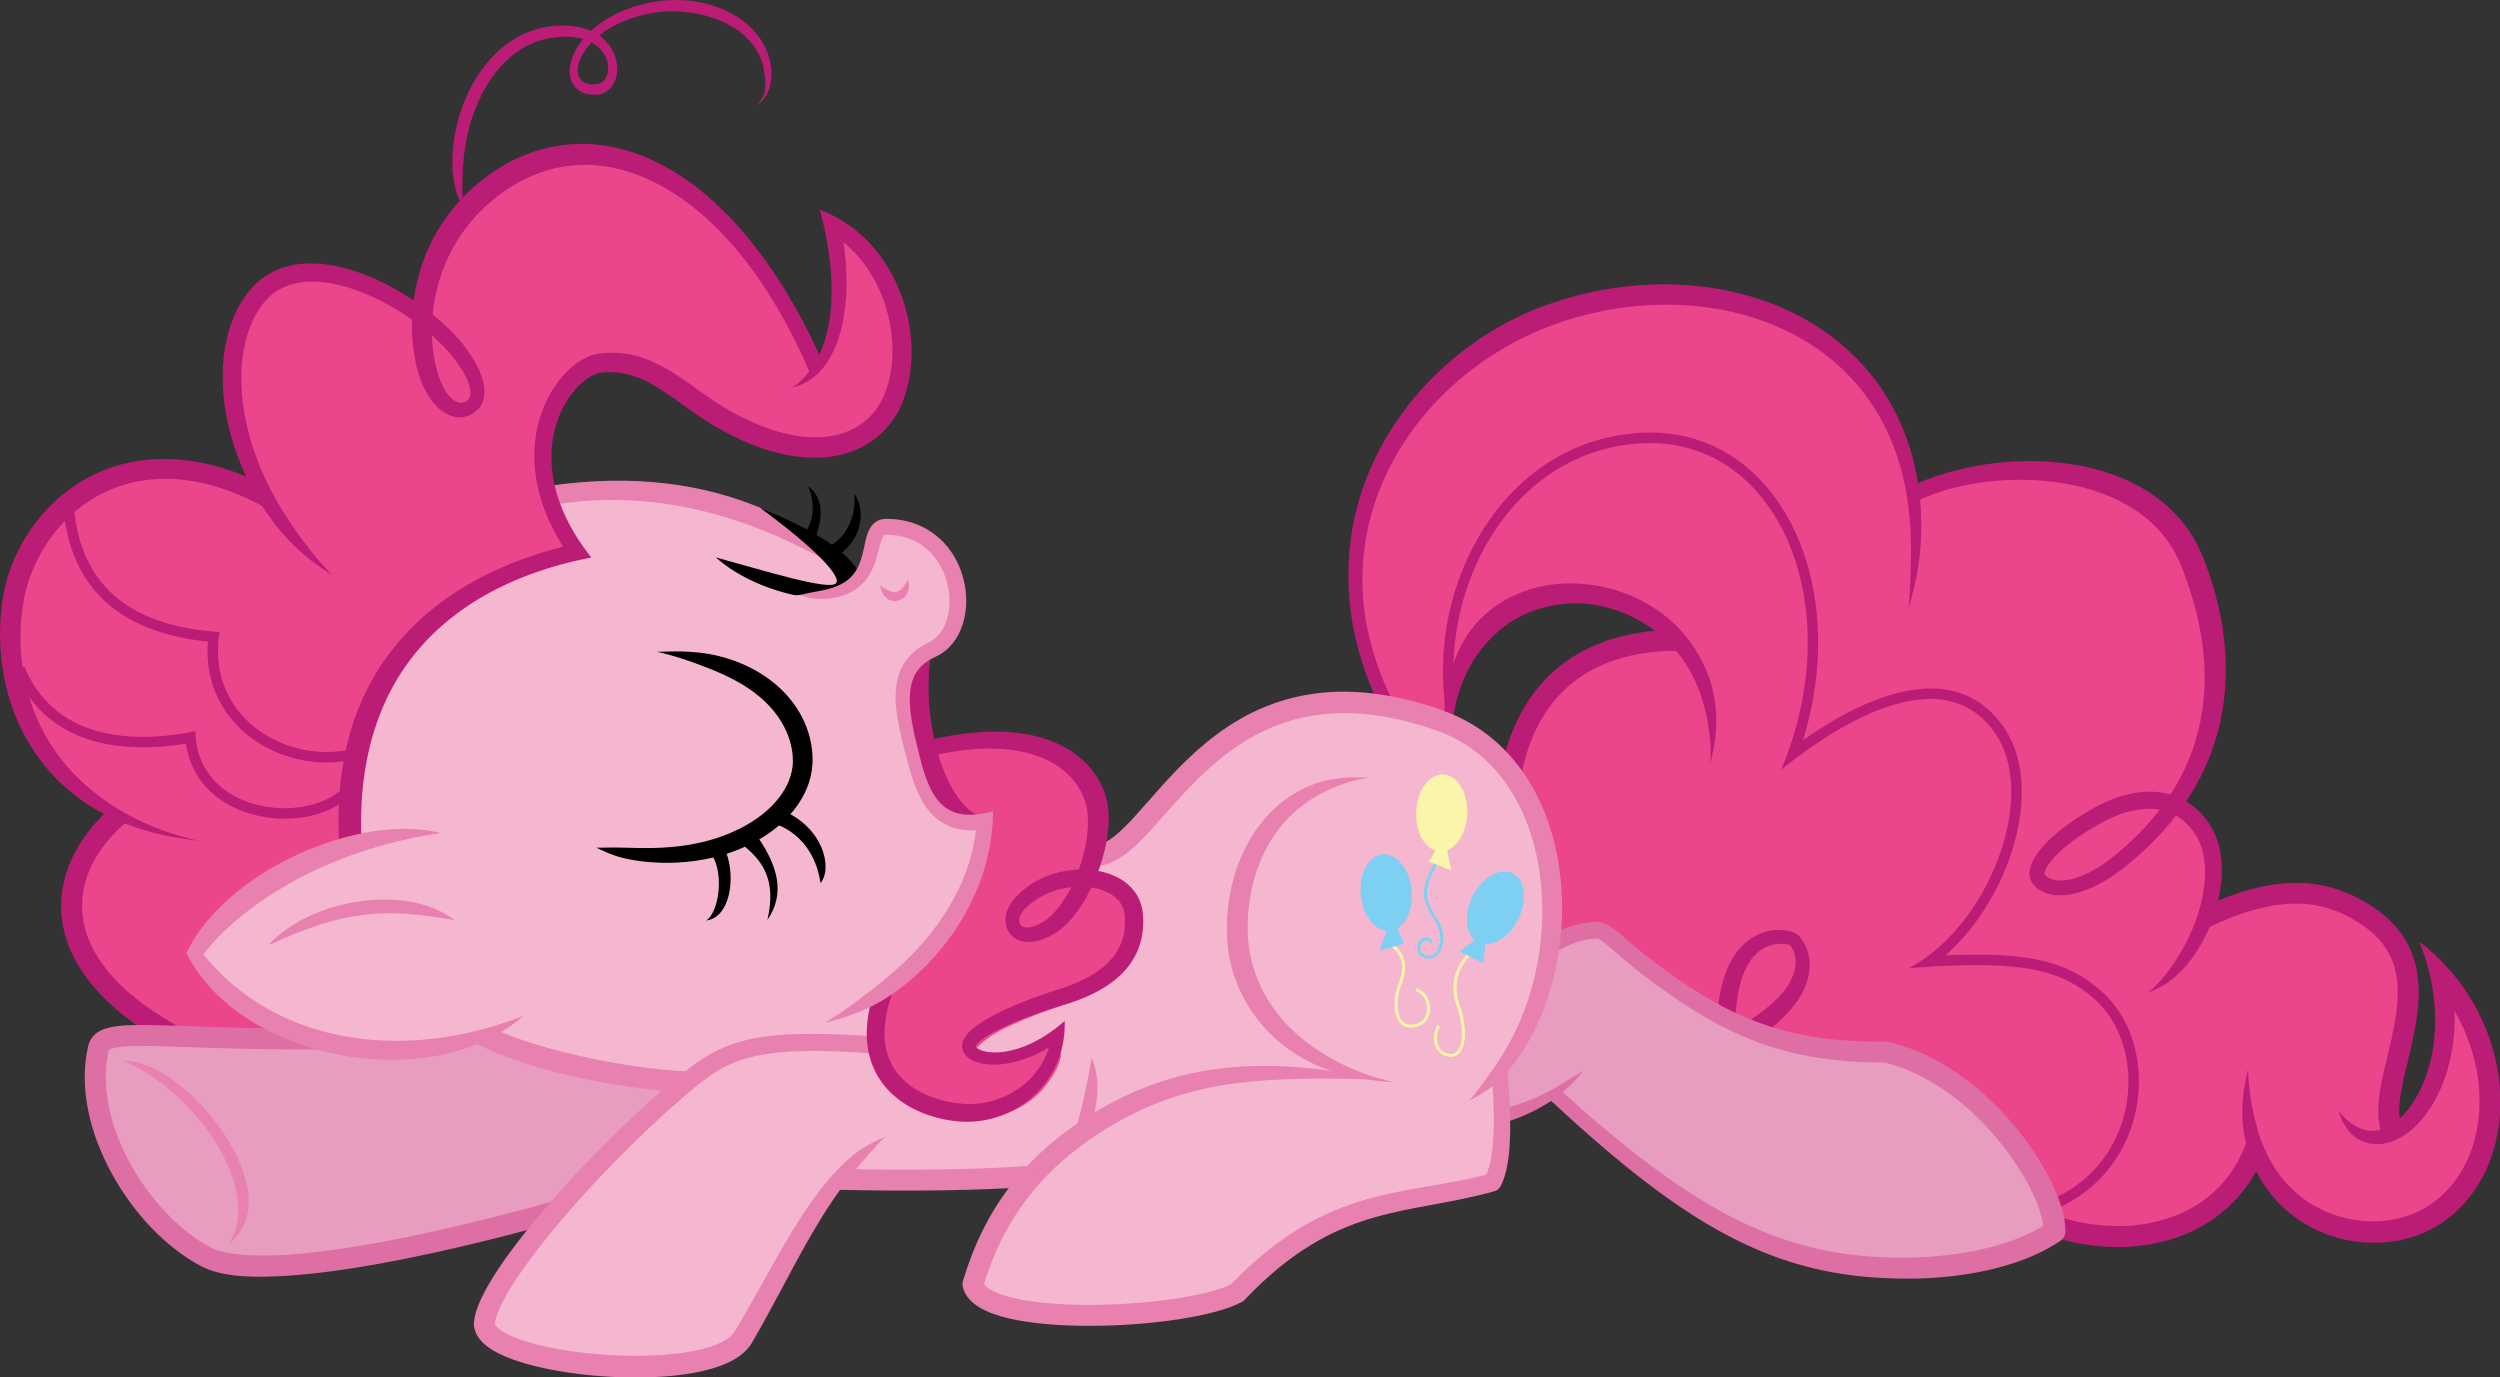 <?xml version="1.0" encoding="UTF-8" standalone="no"?>
<!-- Created with Inkscape (http://www.inkscape.org/) -->

<svg
   width="3000"
   height="1652.43"
   viewBox="0 0 793.75 437.206"
   version="1.1"
   id="svg5"
   xml:space="preserve"
   inkscape:version="1.2.2 (732a01da63, 2022-12-09)"
   sodipodi:docname="pinkie snooze.svg"
   xmlns:inkscape="http://www.inkscape.org/namespaces/inkscape"
   xmlns:sodipodi="http://sodipodi.sourceforge.net/DTD/sodipodi-0.dtd"
   xmlns="http://www.w3.org/2000/svg"
   xmlns:svg="http://www.w3.org/2000/svg"><rect x="0" y="0" width="793.75" height="437.206" fill="#333333" stroke="none"/><sodipodi:namedview
     id="namedview7"
     pagecolor="#ffffff"
     bordercolor="#666666"
     borderopacity="1.0"
     inkscape:showpageshadow="2"
     inkscape:pageopacity="0.0"
     inkscape:pagecheckerboard="0"
     inkscape:deskcolor="#d1d1d1"
     inkscape:document-units="px"
     showgrid="false"
     inkscape:zoom="0.38657408"
     inkscape:cx="1411.1138"
     inkscape:cy="857.53293"
     inkscape:window-width="1500"
     inkscape:window-height="938"
     inkscape:window-x="-6"
     inkscape:window-y="-6"
     inkscape:window-maximized="1"
     inkscape:current-layer="layer2" /><defs
     id="defs2" /><g
     inkscape:groupmode="layer"
     id="layer2"
     inkscape:label="Layer 2"
     style="display:inline"
     transform="translate(189.2,-4.208)"><path
       style="opacity:1;fill:#eb458b;fill-opacity:1;fill-rule:evenodd;stroke:none;stroke-width:4.299;stroke-linecap:square;stroke-dasharray:none;stroke-opacity:0.53;stop-color:#000000"
       d="m 340.165,98.12 c -33.703,-0.734 -67.693,16.138 -86.055,44.662 -16.251,23.948 -17.961,56.339 -5.332,82.238 1.961,5.048 8.411,3.896 12.65,5.765 3.472,0.948 9.928,4.236 10.739,-1.458 1.393,-12.079 6.056,-24.951 17.081,-31.404 17.123,-10.306 40.814,-5.393 53.638,9.63 -15.614,0.274 -32.337,5.353 -41.887,18.497 -5.074,6.812 -9.428,15.073 -9.572,23.62 6.114,11.081 11.375,23.33 11.662,35.84 0.822,5.05 -0.799,10.982 2.2,15.39 3.433,2.427 7.409,-1.329 11.233,-0.805 6.251,0.749 10.129,6.791 15.164,10.024 17.317,13.678 37.568,25.249 60.057,26.67 11.435,1.217 23.771,0.852 33.707,7.623 15.744,9.801 29.27,24.279 35.843,41.796 0.923,3.954 2.519,8.68 7.411,8.534 15.106,3.046 32.233,1.655 44.668,-8.262 5.877,-4.692 11.172,-10.969 12.763,-18.471 6.447,19.465 29.411,31.649 49.02,25.141 16.451,-4.974 25.899,-22.529 25.757,-38.996 -0.025,-10.105 -2.691,-20.281 -7.508,-29.132 -3.101,-3.062 -6.819,0.994 -6.336,4.431 -1.272,12.513 -4.956,26.986 -16.801,33.524 -2.55,1.737 -0.339,-2.973 -1.283,-4.459 -10e-4,-15.841 8.402,-31.108 5.045,-47.129 -2.396,-10.147 -11.666,-17.233 -20.912,-20.997 -13.848,-5.048 -29.507,-1.421 -41.981,5.575 2.619,-8.86 4.018,-19.308 -0.476,-27.778 -2.502,-3.329 -6.2,-9.53 -11.04,-6.621 l -2.347,-2.603 c 6.207,1.232 7.853,-6.221 10.191,-10.394 10.032,-22.679 6.901,-49.496 -4.119,-71.204 -9.188,-16.123 -28.684,-23.273 -46.457,-23.588 -12.873,-0.547 -26.599,0.631 -38.009,6.536 -3.378,-24.323 -20.241,-46.092 -43.01,-55.333 -11.245,-4.711 -23.487,-7.28 -35.704,-6.863 z"
       id="path6017"
       sodipodi:nodetypes="ccccccccccccccccccccccccccccccccccccc" /><g
       id="g5942"
       inkscape:label="tail"
       transform="matrix(4.188,0,0,4.188,-503.224,-831.91)"><path
         style="display:inline;fill:#bb1c76;fill-opacity:1;fill-rule:nonzero;stroke:none;stroke-width:1.587;stroke-linecap:butt;stroke-linejoin:miter;stroke-dasharray:none;stroke-opacity:1"
         d="m 206.563,276.455 c 0.01,-0.137 0.039,-0.451 0.086,-0.819 0.099,-0.772 0.281,-1.755 0.705,-2.609 0.184,-0.37 0.391,-0.671 0.614,-0.912 0.002,-0.003 0.005,-0.005 0.007,-0.008 0.201,-0.216 0.426,-0.4 0.677,-0.546 0.219,-0.127 0.448,-0.219 0.681,-0.279 0.219,-0.056 0.431,-0.082 0.628,-0.087 0.192,-0.004 0.359,0.012 0.487,0.034 0.064,0.011 0.115,0.024 0.153,0.035 0.019,0.006 0.033,0.01 0.043,0.013 0.01,0.003 0.013,0.005 0.01,0.002 -0.011,-0.008 -0.01,-0.008 -0.008,-0.007 0.003,0.002 0.01,0.007 0.02,0.016 0.021,0.018 0.048,0.048 0.079,0.087 0.021,0.027 0.042,0.057 0.063,0.09 0.046,0.072 0.092,0.159 0.135,0.26 0.064,0.153 0.116,0.333 0.143,0.533 0.029,0.21 0.031,0.438 -0.003,0.681 -0.058,0.42 -0.219,0.86 -0.491,1.314 -0.089,0.148 -0.193,0.301 -0.314,0.459 -0.584,0.759 -1.36,1.374 -2.009,1.849 -0.269,0.196 -0.497,0.357 -0.602,0.428 l -0.592,0.4 0.8,1.184 0.592,-0.4 c 0.114,-0.077 0.367,-0.244 0.659,-0.468 0.686,-0.526 1.544,-1.317 2.173,-2.27 0.134,-0.203 0.25,-0.401 0.35,-0.595 0.309,-0.596 0.487,-1.201 0.523,-1.798 0.021,-0.343 -0.005,-0.667 -0.068,-0.966 -0.06,-0.284 -0.15,-0.539 -0.256,-0.76 -0.07,-0.146 -0.145,-0.276 -0.222,-0.39 -0.036,-0.053 -0.073,-0.104 -0.11,-0.152 -0.055,-0.07 -0.113,-0.136 -0.172,-0.194 -0.029,-0.028 -0.059,-0.056 -0.091,-0.081 -0.031,-0.025 -0.066,-0.051 -0.105,-0.074 -0.036,-0.021 -0.072,-0.04 -0.108,-0.057 -0.036,-0.017 -0.074,-0.032 -0.113,-0.047 -0.078,-0.029 -0.166,-0.056 -0.263,-0.08 -0.193,-0.047 -0.428,-0.083 -0.692,-0.092 -0.27,-0.009 -0.566,0.01 -0.876,0.071 -0.331,0.066 -0.662,0.178 -0.983,0.342 -0.369,0.189 -0.697,0.433 -0.985,0.717 -0.003,0.003 -0.007,0.007 -0.01,0.01 -0.32,0.317 -0.61,0.7 -0.864,1.153 -0.573,1.021 -0.833,2.18 -0.953,3.01 -0.059,0.409 -0.083,0.75 -0.095,0.9 l -0.051,0.678 1.356,0.103 z"
         id="path32267"
         sodipodi:nodetypes="csc" /><path
         style="display:inline;fill:#bb1c76;fill-opacity:1;fill-rule:nonzero;stroke:none;stroke-width:0.05;stroke-linecap:butt;stroke-linejoin:miter;stroke-dasharray:none;stroke-opacity:1"
         d="m 231.07,291.197 c 6.986,-3.2 7.739,-12.362 3.275,-16.354 -2.678,-2.395 -5.729,-3.147 -13.115,-2.702 l 0.256,0.718 c 5.505,-3.981 8.744,-13.169 5.431,-18.038 -3.201,-4.703 -9.204,-3.602 -16.25,1.668 l 0.611,0.452 c 4.468,-12.404 -1.207,-24.971 -11.779,-24.485 -9.916,0.456 -15.724,10.32 -15.076,19.434 l 0.086,1.206 0.792,-0.057 -0.086,-1.206 c -0.622,-8.737 4.921,-18.152 14.321,-18.584 9.863,-0.454 15.321,11.416 10.996,23.423 a 26.678,26.678 0 0 1 -0.518,1.326 43.312,43.312 0 0 1 1.129,-0.874 c 6.88,-5.147 12.296,-6.005 15.118,-1.857 3.01,4.423 0.001,13.157 -5.24,16.948 a 11.81,11.81 0 0 1 -1.319,0.827 86.202,86.202 0 0 1 1.575,-0.109 c 7.286,-0.438 10.1,0.321 12.539,2.502 4.008,3.584 3.439,12.055 -3.076,15.041 z"
         id="path4029"
         sodipodi:nodetypes="cscscscc" /><path
         style="font-variation-settings:normal;opacity:1;vector-effect:none;fill:#bb1c76;fill-opacity:1;fill-rule:nonzero;stroke:none;stroke-width:1.587;stroke-linecap:butt;stroke-linejoin:miter;stroke-miterlimit:4;stroke-dasharray:none;stroke-dashoffset:0;stroke-opacity:0.487;-inkscape-stroke:none;stop-color:#000000;stop-opacity:1"
         d="m 204.646,257.551 c 0.248,-1.014 0.582,-2.605 0.394,-4.349 -0.026,-0.24 -0.061,-0.481 -0.105,-0.723 -0.266,-1.449 -0.859,-2.85 -1.776,-4.111 -0.148,-0.204 -0.303,-0.402 -0.466,-0.595 -0.734,-0.873 -1.633,-1.639 -2.669,-2.257 -1.159,-0.693 -2.476,-1.193 -3.876,-1.447 0,0 -0.011,-0.002 -0.011,-0.002 -1.277,-0.231 -2.679,-0.277 -4.103,-0.007 -1.396,0.265 -2.694,0.814 -3.802,1.63 -0.477,0.352 -0.902,0.741 -1.275,1.158 -0.545,0.608 -1.052,1.366 -1.463,2.273 -0.966,2.131 -1.005,4.206 -1.048,4.865 -0.005,0.078 -0.009,0.11 -0.011,0.132 l 0.71,0.058 c 0.001,-0.019 0.002,-0.054 0.011,-0.126 0.075,-0.651 0.428,-2.556 1.511,-4.31 0.458,-0.742 0.956,-1.322 1.441,-1.799 0.332,-0.326 0.694,-0.635 1.092,-0.919 0.921,-0.657 1.98,-1.142 3.155,-1.408 1.2,-0.271 2.412,-0.288 3.535,-0.107 0,0 0.009,0.001 0.009,0.001 1.229,0.199 2.389,0.626 3.418,1.215 0.918,0.525 1.725,1.173 2.411,1.904 0.152,0.162 0.299,0.33 0.439,0.502 0.87,1.068 1.475,2.278 1.876,3.568 0.067,0.216 0.128,0.433 0.183,0.651 0.417,1.637 0.492,3.085 0.42,4.204 z"
         id="path22422"
         sodipodi:nodetypes="cc" /><path
         style="fill:#bb1c76;fill-opacity:1;fill-rule:nonzero;stroke:none;stroke-width:1.587;stroke-linecap:butt;stroke-linejoin:miter;stroke-dasharray:none;stroke-opacity:0.487"
         d="m 219.668,245.793 c 0.178,-0.656 0.701,-2.312 0.887,-4.424 0.179,-2.036 0.151,-5.17 -1.002,-8.423 -1.131,-3.19 -3.215,-6.122 -6.429,-8.299 -2.868,-1.942 -6.327,-3.066 -9.986,-3.365 -3.987,-0.326 -7.823,0.35 -11.109,1.556 -2.584,0.947 -5.146,2.448 -7.417,4.471 -2.268,2.02 -4.082,4.414 -5.341,7.006 -1.501,3.089 -2.052,6.112 -2.068,8.808 -0.004,0.684 0.026,1.331 0.078,1.936 0.31,3.599 1.499,6.453 2.232,7.979 l 0.226,0.471 0.942,-0.453 -0.226,-0.471 c -0.705,-1.466 -1.868,-4.19 -2.133,-7.611 -0.044,-0.574 -0.064,-1.188 -0.049,-1.835 0.06,-2.55 0.665,-5.383 2.154,-8.242 1.25,-2.401 3.013,-4.6 5.176,-6.452 2.168,-1.856 4.575,-3.225 6.975,-4.116 3.093,-1.146 6.698,-1.798 10.441,-1.523 3.434,0.252 6.656,1.265 9.33,3.008 2.989,1.949 4.977,4.593 6.137,7.533 1.194,3.027 1.364,5.979 1.371,7.995 0.008,2.013 -0.114,3.819 -0.189,4.454 z"
         id="path22424"
         sodipodi:nodetypes="csc" /><path
         style="fill:#bb1c76;fill-opacity:1;fill-rule:nonzero;stroke:none;stroke-width:1.587;stroke-linecap:butt;stroke-linejoin:miter;stroke-dasharray:none;stroke-opacity:1"
         d="m 245.415,280.685 c -0.157,0.729 -0.625,2.472 -0.364,4.505 0.097,0.756 0.298,1.647 0.678,2.577 0.676,1.653 1.866,3.291 3.715,4.485 1.48,0.956 3.269,1.544 5.164,1.609 1.748,0.06 3.526,-0.332 5.046,-1.229 1.557,-0.918 2.727,-2.229 3.527,-3.726 0.862,-1.613 1.268,-3.387 1.347,-5.094 0.155,-3.328 -0.922,-7.402 -4.007,-10.822 -0.654,-0.725 -1.371,-1.389 -2.144,-1.985 0.355,0.858 0.637,1.746 0.841,2.652 0.511,2.266 0.466,4.32 0.114,6.028 -0.379,1.836 -1.107,3.238 -1.856,4.15 -0.425,0.518 -0.855,0.881 -1.252,1.12 -0.465,0.281 -0.887,0.396 -1.247,0.419 -0.223,0.014 -0.43,-0.006 -0.619,-0.049 -0.114,-0.025 -0.222,-0.059 -0.324,-0.096 -0.112,-0.042 -0.222,-0.09 -0.329,-0.144 -0.672,-0.34 -1.205,-0.903 -1.451,-1.25 0.126,0.352 0.381,1.198 1.039,1.817 0.109,0.103 0.231,0.201 0.365,0.289 0.122,0.08 0.259,0.156 0.413,0.222 0.255,0.11 0.551,0.191 0.885,0.217 0.548,0.043 1.171,-0.066 1.83,-0.397 0.556,-0.279 1.124,-0.711 1.664,-1.31 0.949,-1.053 1.815,-2.636 2.28,-4.687 0.252,-1.111 0.381,-2.347 0.339,-3.678 1.473,2.524 1.987,5.186 1.875,7.425 -0.076,1.511 -0.445,3.042 -1.184,4.405 -0.683,1.26 -1.66,2.333 -2.934,3.082 -1.224,0.719 -2.688,1.056 -4.168,1.018 -1.601,-0.041 -3.122,-0.514 -4.399,-1.288 -1.59,-0.964 -2.67,-2.303 -3.372,-3.708 -0.397,-0.795 -0.654,-1.569 -0.836,-2.25 -0.488,-1.818 -0.64,-3.533 -0.635,-4.311 z"
         id="path22475"
         sodipodi:nodetypes="cscc" /><path
         style="color:#000000;fill:#bb1c76;fill-opacity:1;stroke-linecap:square;-inkscape-stroke:none"
         d="m 245.449,285.867 -0.297,0.736 c -1.147,2.843 -3.257,4.565 -5.807,5.406 -2.549,0.842 -5.542,0.761 -8.291,-0.127 l -0.756,-0.244 -0.488,1.51 0.756,0.244 c 3.04,0.982 6.352,1.091 9.277,0.125 2.925,-0.966 5.459,-3.048 6.779,-6.32 -0.421,-0.417 -0.795,-0.875 -1.174,-1.33 z"
         id="path24655"
         sodipodi:nodetypes="ccssccsscc" /><path
         style="opacity:1;fill:#bb1c76;fill-opacity:1;fill-rule:nonzero;stroke:none;stroke-width:1.587;stroke-linecap:butt;stroke-linejoin:miter;stroke-dasharray:none;stroke-opacity:1"
         d="m 220.357,237.618 c 0.254,-0.122 0.915,-0.439 1.896,-0.747 0.737,-0.231 1.9,-0.53 3.401,-0.706 1.71,-0.2 3.82,-0.233 5.996,0.161 1.93,0.349 3.763,1.009 5.286,2.039 0.764,0.517 1.428,1.112 1.985,1.781 0.546,0.656 0.981,1.373 1.314,2.143 0.029,0.067 0.057,0.134 0.085,0.203 0.691,1.713 1.245,3.543 1.547,5.433 0.297,1.854 0.351,3.763 0.06,5.67 -0.29,1.903 -0.924,3.801 -1.998,5.64 -1.054,1.804 -2.525,3.538 -4.485,5.149 -0.067,0.055 -0.134,0.11 -0.202,0.164 -0.779,0.638 -1.474,1.061 -2.066,1.339 -0.615,0.289 -1.168,0.443 -1.64,0.494 -0.432,0.046 -0.799,0.007 -1.08,-0.099 -0.123,-0.046 -0.226,-0.104 -0.309,-0.169 -0.036,-0.029 -0.069,-0.059 -0.098,-0.091 -0.03,-0.033 -0.057,-0.069 -0.079,-0.107 0.011,0.019 0.005,0.019 0.005,-0.017 1.8e-4,-0.034 0.006,-0.098 0.038,-0.196 0.058,-0.179 0.196,-0.458 0.498,-0.829 0.277,-0.34 0.688,-0.753 1.285,-1.224 0.571,-0.45 1.309,-0.953 2.258,-1.493 1.056,-0.603 2.004,-0.947 2.84,-1.098 0.835,-0.151 1.552,-0.108 2.158,0.057 0.621,0.168 1.14,0.468 1.562,0.839 0.447,0.393 0.79,0.868 1.037,1.363 0.19,0.384 0.321,0.81 0.401,1.262 0.085,0.48 0.111,0.984 0.092,1.492 -0.044,1.169 -0.326,2.323 -0.673,3.299 -0.359,1.01 -0.786,1.831 -1.138,2.433 -0.143,0.244 -0.284,0.472 -0.422,0.684 -0.892,1.37 -1.688,2.12 -2.119,2.424 0.514,-0.193 1.584,-0.572 2.79,-1.904 0.184,-0.203 0.369,-0.427 0.552,-0.674 0.452,-0.609 0.974,-1.466 1.416,-2.551 0.424,-1.04 0.782,-2.315 0.86,-3.65 0.034,-0.582 0.015,-1.181 -0.08,-1.77 -0.09,-0.554 -0.249,-1.106 -0.499,-1.624 -0.306,-0.636 -0.748,-1.261 -1.344,-1.783 -0.566,-0.496 -1.266,-0.895 -2.098,-1.113 -0.812,-0.213 -1.726,-0.247 -2.733,-0.054 -1.002,0.192 -2.081,0.608 -3.231,1.278 -0.989,0.578 -1.774,1.127 -2.392,1.632 -0.647,0.529 -1.115,1.013 -1.446,1.442 -0.359,0.463 -0.571,0.877 -0.672,1.234 -0.056,0.198 -0.081,0.387 -0.073,0.564 0.009,0.196 0.058,0.38 0.15,0.539 0.063,0.108 0.134,0.206 0.211,0.293 0.073,0.083 0.152,0.158 0.236,0.225 0.189,0.152 0.401,0.265 0.62,0.346 0.492,0.182 1.048,0.215 1.601,0.151 0.613,-0.072 1.281,-0.269 1.985,-0.593 0.68,-0.313 1.46,-0.774 2.32,-1.441 0.071,-0.056 0.142,-0.113 0.213,-0.17 2.069,-1.666 3.675,-3.469 4.864,-5.381 1.214,-1.951 1.977,-3.988 2.367,-6.059 0.39,-2.074 0.4,-4.153 0.131,-6.169 -0.274,-2.052 -0.837,-4.029 -1.571,-5.854 -0.033,-0.082 -0.067,-0.163 -0.101,-0.243 -0.401,-0.928 -0.934,-1.79 -1.605,-2.573 -0.684,-0.798 -1.488,-1.487 -2.393,-2.068 -1.793,-1.151 -3.881,-1.815 -5.975,-2.124 -2.366,-0.35 -4.618,-0.233 -6.419,0.039 -1.585,0.239 -2.805,0.594 -3.597,0.854 -1.043,0.343 -1.771,0.675 -2.049,0.808 -0.134,0.404 -0.1,0.826 -0.024,1.361 z"
         id="path30083"
         sodipodi:nodetypes="csssssccsssscssssscccsscssscscssscssssscssscssscsssssscssssscsssssccc" /><path
         style="color:#000000;fill:#bb1c76;fill-opacity:1;-inkscape-stroke:none"
         d="m 202.256,247.398 c -3.25,-0.024 -6.233,0.72 -8.605,2.434 -2.372,1.714 -4.088,4.391 -4.84,8.039 l 1.555,0.32 c 0.688,-3.336 2.179,-5.603 4.215,-7.074 2.036,-1.471 4.663,-2.153 7.664,-2.131 z"
         id="path30085" /><path
         style="fill:#bb1c76;fill-opacity:1;fill-rule:nonzero;stroke:none;stroke-width:1.587;stroke-linecap:butt;stroke-linejoin:miter;stroke-dasharray:none;stroke-opacity:1"
         d="m 241.942,270.184 c 0.626,-0.313 1.821,-0.888 3.175,-1.334 0.262,-0.086 0.543,-0.172 0.84,-0.253 1.028,-0.279 2.129,-0.464 3.246,-0.444 0.948,0.018 1.833,0.181 2.682,0.486 0.869,0.313 1.654,0.757 2.374,1.27 0.663,0.472 1.176,0.991 1.558,1.558 0.363,0.538 0.608,1.115 0.756,1.734 0.148,0.614 0.2,1.262 0.182,1.935 -0.018,0.69 -0.108,1.394 -0.231,2.087 -0.286,1.602 -0.712,3.101 -0.948,4.245 -0.061,0.297 -0.111,0.566 -0.152,0.817 -0.069,0.428 -0.114,0.822 -0.134,1.192 -0.048,0.915 0.076,1.51 0.194,1.891 l 0.234,0.758 1.517,-0.468 -0.234,-0.758 c -0.065,-0.211 -0.163,-0.62 -0.125,-1.341 0.016,-0.3 0.053,-0.636 0.115,-1.021 0.036,-0.225 0.082,-0.472 0.14,-0.75 0.221,-1.073 0.65,-2.564 0.957,-4.286 0.132,-0.74 0.235,-1.528 0.256,-2.325 0.02,-0.779 -0.038,-1.57 -0.226,-2.348 -0.19,-0.79 -0.508,-1.546 -0.985,-2.252 -0.502,-0.743 -1.156,-1.395 -1.956,-1.962 -0.811,-0.576 -1.725,-1.095 -2.761,-1.464 -1.015,-0.362 -2.072,-0.552 -3.188,-0.569 -1.306,-0.02 -2.558,0.199 -3.684,0.507 -0.326,0.089 -0.633,0.184 -0.917,0.277 -0.877,0.29 -1.687,0.626 -2.335,0.92 -0.07,0.688 -0.103,1.774 -0.351,1.898 z"
         id="path30087"
         sodipodi:nodetypes="cscsscsssssssccccsscsssscsssscc" /></g><path
       id="path29869"
       style="font-variation-settings:normal;display:inline;opacity:1;fill:#f5b7d0;fill-opacity:1;fill-rule:evenodd;stroke:none;stroke-width:2.383;stroke-linecap:butt;stroke-linejoin:miter;stroke-miterlimit:4;stroke-dasharray:none;stroke-dashoffset:0;stroke-opacity:0.487;stop-color:#000000;stop-opacity:1"
       d="m 6.007,159.906 c -4.585,0.178 -9.191,-0.013 -13.759,0.476 -1.667,0.259 -3.423,0.407 -4.952,1.154 -1.939,1.327 -1.93,4.254 -0.669,6.048 1.848,3.961 4.096,7.713 6.306,11.478 -6.561,1.749 -13.081,3.715 -19.328,6.397 -1.573,0.667 -3.358,1.468 -4.98,2.26 -11.479,5.518 -21.903,13.444 -29.683,23.58 -1.494,1.937 -2.914,3.966 -4.157,5.97 -1.187,1.903 -2.194,3.692 -3.209,5.705 -1.143,2.247 -2.069,4.434 -3.006,6.801 -2.052,5.191 -3.536,10.632 -4.512,16.06 -1.325,7.396 -1.869,14.931 -1.75,22.439 0.367,2.582 3.445,4.05 5.799,3.19 6.307,-1.092 12.745,-0.928 19.106,-0.483 6.334,15.309 14.632,29.688 21.685,44.658 1.63,3.22 3.257,6.472 4.156,9.986 -0.191,0.473 -1.035,0.706 -1.474,1.087 -1.749,1.149 -3.84,2.337 -4.505,4.457 -0.46,1.93 1.226,3.544 2.86,4.222 2.26,1.011 4.689,1.578 6.993,2.476 5.706,1.805 11.486,3.375 17.317,4.724 1.614,0.357 3.475,0.778 5.193,1.12 1.881,0.384 3.671,0.728 5.5,1.048 7.084,1.256 14.237,2.164 21.411,2.668 2.653,0.021 5.155,-1.24 7.05,-3.034 6.965,-5.149 15.571,-7.522 24.093,-8.35 6.994,-0.689 14.04,-0.522 21.052,-0.244 3.408,0.157 6.825,0.506 10.235,0.366 1.848,-0.445 2.513,-2.624 2.487,-4.315 -0.411,-2.839 0.209,-5.711 -0.182,-8.547 -0.169,-1.735 -1.767,-3.317 -3.579,-2.991 -2.626,0.462 -4.857,2.073 -7.401,2.808 -3.376,1.231 -6.971,2.719 -10.627,1.886 -2.784,-0.712 -5.644,-1.117 -8.436,-1.813 -20.79,-4.772 -40.931,-13.435 -57.645,-26.837 -7.84,-6.324 -14.905,-13.769 -20.062,-22.462 -3.104,-5.291 -5.477,-11.075 -6.536,-17.131 -0.224,-5.885 -0.737,-12.027 1.48,-17.63 1.903,-4.761 4.61,-9.199 8.063,-12.996 7.17,-7.936 16.661,-13.331 26.401,-17.492 15.523,-6.552 32.222,-9.577 48.799,-12.063 1.869,-0.113 3.138,-1.868 3.44,-3.59 0.202,-0.66 0.222,-1.614 1.134,-1.133 3.309,0.488 6.69,1.514 10.039,0.795 1.805,-0.379 3.444,-1.914 3.388,-3.853 -0.073,-2.724 -1.855,-5.01 -3.514,-7.026 -3.703,-4.364 -9.166,-6.541 -14.254,-8.831 -2.666,-1.219 -5.355,-2.453 -8.036,-3.481 -6.54,-2.592 -13.403,-4.782 -20.161,-6.37 -3.339,-0.782 -6.772,-1.444 -10.074,-1.937 -2.162,-0.321 -4.385,-0.593 -6.458,-0.783 -1.813,-0.175 -4.029,-0.314 -5.828,-0.392 -1.737,-0.064 -3.475,-0.091 -5.213,-0.078 z" /><path
       style="fill:#e880b0;fill-opacity:1;stroke:none;stroke-width:1.108px;stroke-linecap:butt;stroke-linejoin:miter;stroke-opacity:1"
       d="m 72.63,181.921 c -15.683,-8.445 -46.585,-23.716 -85.713,-17.522 l -1.386,-6 c 27.084,-3.785 48.465,-0.442 66.578,6.986 16.621,7.795 18.776,12.695 20.521,16.536 z"
       id="path24727"
       sodipodi:nodetypes="ccccc" /><g
       id="g21692"
       style="display:inline"
       transform="matrix(4.188,0,0,4.188,-503.224,-831.91)"><path
         id="path21479"
         style="font-variation-settings:normal;opacity:1;vector-effect:none;fill:#e89cbf;fill-opacity:1;fill-rule:evenodd;stroke:none;stroke-width:0.805;stroke-linecap:butt;stroke-linejoin:miter;stroke-miterlimit:4;stroke-dasharray:none;stroke-dashoffset:0;stroke-opacity:0.506;-inkscape-stroke:none;stop-color:#000000;stop-opacity:1"
         d="m 196.021,270.032 c -0.658,0.064 -1.306,0.216 -1.943,0.393 -0.433,0.141 -0.896,0.317 -1.203,0.663 -0.089,0.247 -0.171,0.53 -0.226,0.75 -0.253,0.968 -0.403,1.966 -0.714,2.931 -0.345,0.995 -0.721,1.984 -1.222,2.914 -0.547,1.054 -1.203,2.047 -1.841,3.045 -0.267,0.932 0.031,1.892 0.122,2.828 0.049,0.46 0.56,0.677 0.974,0.643 0.419,0.004 0.758,-0.263 1.137,-0.398 0.594,-0.256 1.171,-0.548 1.751,-0.834 3.714,3.213 7.472,6.44 11.756,8.879 2.747,1.566 5.72,2.768 8.832,3.362 0.308,0.06 0.683,0.127 1.019,0.178 1.497,0.234 3.042,0.348 4.577,0.341 1.514,-0.004 3.046,-0.139 4.563,-0.336 2.228,-0.318 4.446,-0.92 6.421,-2.022 0.579,-0.386 0.661,-1.199 0.443,-1.811 -1.688,-4.587 -5.053,-8.549 -9.346,-10.898 -1.453,-0.789 -3.09,-1.305 -4.757,-1.256 -4.635,-0.163 -9.248,-1.559 -13.108,-4.151 -2.383,-1.501 -4.495,-3.373 -6.694,-5.12 -0.162,-0.099 -0.358,-0.112 -0.543,-0.101 z" /><path
         style="fill:#dd6fa4;fill-opacity:1;fill-rule:nonzero;stroke:none;stroke-width:1.587;stroke-linecap:butt;stroke-linejoin:miter;stroke-dasharray:none;stroke-opacity:0.415"
         d="m 193.23,271.661 c 0.447,-0.252 1.018,-0.525 1.664,-0.695 0.442,-0.116 0.814,-0.156 1.115,-0.164 0.046,-10e-4 0.09,0.005 0.143,0.024 0.059,0.021 0.136,0.059 0.246,0.132 0.112,0.074 0.242,0.175 0.404,0.31 0.165,0.137 0.355,0.302 0.574,0.492 0.492,0.427 1.047,0.906 1.801,1.501 0.518,0.409 1.078,0.832 1.692,1.275 0.412,0.297 0.847,0.601 1.308,0.915 2.887,1.962 5.385,3.08 7.746,3.754 2.273,0.648 4.742,0.981 7.968,0.999 1.608,0.406 3.226,1.175 4.8,2.304 1.431,1.027 2.754,2.303 3.893,3.706 1.068,1.315 1.932,2.691 2.516,3.94 0.284,0.606 0.494,1.167 0.629,1.661 0.08,0.292 0.13,0.549 0.156,0.769 -0.58,0.355 -1.224,0.669 -1.916,0.943 -0.866,0.342 -1.792,0.616 -2.742,0.83 -2.106,0.474 -4.24,0.634 -6.04,0.636 -1.629,-0.005 -3.062,-0.114 -4.37,-0.302 -0.632,-0.091 -1.265,-0.204 -1.902,-0.344 -2.005,-0.44 -3.966,-1.122 -5.989,-2.106 -2.21,-1.075 -4.34,-2.437 -6.4,-3.947 -3.246,-2.379 -6.335,-5.174 -7.047,-5.822 -0.204,-0.186 -0.323,-0.297 -0.369,-0.339 l -0.729,0.791 c 0.143,0.132 0.228,0.209 0.372,0.342 0.689,0.635 3.799,3.545 7.034,6.017 2.065,1.578 4.236,3.036 6.517,4.205 2.095,1.074 4.153,1.839 6.276,2.338 0.674,0.158 1.343,0.288 2.01,0.391 1.382,0.215 2.889,0.343 4.587,0.361 1.889,0.028 4.151,-0.12 6.408,-0.616 1.02,-0.224 2.032,-0.519 2.992,-0.897 0.94,-0.37 1.826,-0.819 2.619,-1.358 a 0.826,0.828 73.945 0 0 0.362,-0.652 c 0.02,-0.513 -0.071,-1.086 -0.234,-1.678 -0.166,-0.602 -0.415,-1.252 -0.731,-1.923 -0.651,-1.382 -1.593,-2.867 -2.741,-4.272 -1.226,-1.5 -2.658,-2.874 -4.221,-3.987 -1.753,-1.248 -3.591,-2.112 -5.453,-2.556 a 0.851,0.686 45.657 0 0 -0.186,-0.022 c -3.165,0.011 -5.528,-0.26 -7.681,-0.822 -2.216,-0.578 -4.601,-1.57 -7.399,-3.433 -0.454,-0.302 -0.883,-0.596 -1.287,-0.882 -0.603,-0.426 -1.15,-0.834 -1.655,-1.227 -0.732,-0.571 -1.275,-1.033 -1.762,-1.453 -0.216,-0.186 -0.418,-0.361 -0.597,-0.508 -0.175,-0.144 -0.344,-0.277 -0.509,-0.387 -0.164,-0.109 -0.336,-0.205 -0.523,-0.272 -0.191,-0.068 -0.387,-0.102 -0.593,-0.099 -0.389,0.006 -0.859,0.052 -1.408,0.189 -0.79,0.198 -1.474,0.52 -1.981,0.806 l -0.565,0.318 0.636,1.13 z"
         id="path19952"
         sodipodi:nodetypes="cssccsc" /><path
         style="fill:#dd6fa4;fill-opacity:1;stroke:none;stroke-width:0.265px;stroke-linecap:butt;stroke-linejoin:miter;stroke-opacity:1"
         d="m 189.09,283.669 c 2.339,-0.644 3.32,-1.216 5.934,-2.867 -1.356,1.762 -3.307,3.125 -5.867,3.906 z"
         id="path19954"
         sodipodi:nodetypes="cccc" /></g><path
       style="display:inline;fill:#eb458b;fill-opacity:1;stroke:none;stroke-width:1.108px;stroke-linecap:butt;stroke-linejoin:miter;stroke-opacity:1"
       d="m -138.764,332.229 c -48.407,-40.089 -22.319,-51.425 -14.039,-69.635 -32.337,-17.723 -35.669,-49.846 -31.584,-70.247 5.76,-28.763 34.239,-52.729 77.072,-34.205 -23.713,-72.339 13.657,-76.587 51.665,-54.472 7.19,-40.31 40.422,-53.171 59.568,-49.296 22.493,4.553 46.561,24.262 65.663,65.581 12.677,-12.78 5.999,-28.538 6.177,-43.241 33.557,21.623 23.009,60.965 3.7,68.366 -8.573,3.286 -22.475,1.136 -43.407,-9.65 -16.94,-8.728 -34.228,-34.278 -49.769,-1.308 -3.821,8.106 -3.035,22.537 5.801,46.483 -46.273,8.2 -71.071,37.874 -70.758,92.659 l -16.847,60.088 z"
       id="path19465"
       sodipodi:nodetypes="ccsccsccssscccc" /><path
       style="opacity:1;fill:#f5b7d0;fill-opacity:1;fill-rule:evenodd;stroke:none;stroke-width:3.04;stroke-linecap:square;stroke-dasharray:none;stroke-opacity:0.53;stop-color:#000000"
       d="m 236.442,227.481 c -18.096,-0.021 -35.196,8.988 -47.469,21.93 -8.251,7.763 -15.125,16.972 -23.967,24.09 -2.67,2.399 -8.524,2.075 -8.397,6.704 0.755,4.353 6.388,3.797 9.106,6.379 3.623,2.206 5.066,6.403 4.618,10.458 0.479,9.508 -7.373,16.946 -15.547,20.33 -11.898,4.899 -25.28,7.205 -35.533,15.421 -2.977,2.155 -1.788,6.969 1.772,7.63 8.281,2.324 17.075,-0.793 23.925,-5.502 -2.242,11.429 -12.287,20.539 -23.829,21.873 -8.691,0.976 -17.823,-1.949 -24.624,-7.397 -2.644,-1.862 -4.532,-7.07 -8.36,-5.074 -3.151,2.237 -0.684,6.541 -0.844,9.642 0.155,3.43 1.267,7.192 0.736,10.402 -2.628,3.092 -5.875,5.775 -7.923,9.303 -1.074,3.437 2.732,5.101 5.539,4.67 17.195,0.212 34.426,0.423 51.591,-0.793 l 0.963,0.803 c -8.404,9.542 -14.771,20.822 -17.95,33.185 -0.159,4.633 5.395,5.754 8.856,7.003 13.378,4.218 27.59,2.639 41.373,2.457 10.512,-0.49 21.184,-1.86 31.091,-5.521 6.189,-4.015 10.84,-10.025 17.029,-14.101 11.687,-8.839 25.871,-13.863 40.154,-16.253 8.495,-1.767 17.295,-2.691 25.54,-5.269 2.807,-2.101 2.549,-6.369 3.348,-9.563 0.53,-7.088 0.99,-14.328 0.025,-21.381 -2.151,-1.756 -0.395,-3.109 0.877,-4.999 16.103,-24.495 20.169,-57.423 7.875,-84.372 -4.19,-9.146 -11.442,-16.727 -19.698,-22.338 -11.974,-6.346 -25.63,-9.396 -39.132,-9.721 -0.381,-0.004 -0.763,0.002 -1.145,0.004 z"
       id="path8683"
       sodipodi:nodetypes="scccccccccccccccccccccccccccccccss" /><path
       style="color:#000000;fill:#bb1c76;fill-opacity:1;stroke-width:4.188;-inkscape-stroke:none"
       d="m -153.788,260.506 c -10.785,9.31 -17.497,22.073 -15.72,35.725 1.777,13.652 11.951,27.472 32.879,39.233 l 3.255,-5.791 c -19.802,-11.129 -28.109,-23.295 -29.542,-34.302 -1.433,-11.007 3.906,-21.579 13.47,-29.836 z"
       id="path5933" /><g
       id="g18834"
       style="display:inline"
       transform="matrix(4.188,0,0,4.188,-503.224,-831.91)"><path
         style="font-variation-settings:normal;opacity:1;vector-effect:none;fill:#e89cbf;fill-opacity:1;stroke:none;stroke-width:1.587;stroke-linecap:butt;stroke-linejoin:miter;stroke-miterlimit:4;stroke-dasharray:none;stroke-dashoffset:0;stroke-opacity:0.518;-inkscape-stroke:none;stop-color:#000000;stop-opacity:1"
         d="m 117.207,291.453 c 0,0 -21.392,6.267 -26.647,3.461 -5.01,-2.676 -9.48,-10.051 -8.108,-15.836 0.389,-1.641 5.02,-0.597 16.737,-0.664 l 12.588,-0.076 14.483,3.755 z"
         id="path15116"
         sodipodi:nodetypes="cssc" /><path
         style="color:#000000;fill:#dd6fa4;fill-opacity:1;-inkscape-stroke:none"
         d="m 86.588,277.361 c -1.352,-0.024 -2.36,-0.009 -3.158,0.15 -0.399,0.08 -0.756,0.196 -1.076,0.416 -0.32,0.22 -0.582,0.581 -0.674,0.967 -0.748,3.155 0.096,6.618 1.736,9.645 1.64,3.026 4.083,5.64 6.77,7.074 1.619,0.865 4.009,0.931 6.811,0.734 2.801,-0.197 5.993,-0.722 9.016,-1.334 6.045,-1.224 11.418,-2.799 11.418,-2.799 l -0.445,-1.523 c 0,0 -5.322,1.558 -11.287,2.766 -2.982,0.604 -6.125,1.12 -8.813,1.309 -2.687,0.189 -4.943,-0.014 -5.951,-0.553 -2.324,-1.241 -4.619,-3.653 -6.123,-6.43 -1.504,-2.776 -2.21,-5.891 -1.586,-8.521 0.006,-0.024 -0.025,0.01 0.029,-0.027 0.054,-0.037 0.214,-0.112 0.486,-0.166 0.546,-0.109 1.5,-0.143 2.818,-0.119 2.637,0.047 6.752,0.291 12.635,0.258 l -0.008,-1.588 c -5.834,0.033 -9.893,-0.21 -12.598,-0.258 z"
         id="path9669" /><path
         style="fill:#e880b0;fill-opacity:1;stroke:none;stroke-width:0.265px;stroke-linecap:butt;stroke-linejoin:miter;stroke-opacity:1"
         d="m 84.386,280.081 c 4.543,-0.183 12.855,10.061 7.946,13.846 2.593,-3.829 -2.213,-11.379 -7.946,-13.846 z"
         id="path14141"
         sodipodi:nodetypes="ccc" /></g><g
       id="g29874"
       style="display:inline"
       transform="matrix(4.188,0,0,4.188,-503.224,-831.91)"><path
         style="font-variation-settings:normal;display:inline;opacity:1;vector-effect:none;fill:#f5b7d0;fill-opacity:1;stroke:none;stroke-width:1.587;stroke-linecap:butt;stroke-linejoin:miter;stroke-miterlimit:4;stroke-dasharray:none;stroke-dashoffset:0;stroke-opacity:0.518;-inkscape-stroke:none;stop-color:#000000;stop-opacity:1"
         d="m 141.348,278.874 c -9.917,-0.57 -11.822,0.393 -15.52,3.577 -6.403,5.513 -13.861,14.658 -14.118,17.478 -0.212,3.29 17.3,4.937 19.586,1.14 3.326,-5.525 4.55,-11.137 10.789,-15.221"
         id="path7464"
         sodipodi:nodetypes="cscsc" /><path
         style="font-variation-settings:normal;opacity:1;vector-effect:none;fill:#e880b0;fill-opacity:1;fill-rule:nonzero;stroke:none;stroke-width:1.587;stroke-linecap:butt;stroke-linejoin:miter;stroke-miterlimit:4;stroke-dasharray:none;stroke-dashoffset:0;stroke-opacity:0.518;-inkscape-stroke:none;stop-color:#000000;stop-opacity:1"
         d="m 141.395,278.226 c -0.832,-0.059 -2.982,-0.205 -4.977,-0.2 -0.363,8.9e-4 -0.76,0.007 -1.174,0.021 -1.303,0.046 -2.756,0.18 -4.096,0.556 -0.541,0.151 -1.061,0.34 -1.573,0.576 -0.474,0.219 -0.929,0.474 -1.386,0.77 -0.861,0.559 -1.671,1.23 -2.64,2.053 -1.61,1.376 -3.305,2.961 -4.955,4.623 -1.663,1.676 -3.239,3.391 -4.607,5.009 -1.455,1.722 -2.635,3.286 -3.48,4.607 -0.461,0.721 -0.821,1.367 -1.081,1.939 -0.139,0.306 -0.251,0.594 -0.335,0.863 -0.089,0.285 -0.148,0.557 -0.172,0.814 a 0.003,0.087 2.241 0 0 -0.002,0.021 c -0.013,0.194 0.008,0.382 0.056,0.563 0.049,0.181 0.124,0.348 0.217,0.5 0.185,0.305 0.444,0.56 0.723,0.774 0.288,0.221 0.623,0.416 0.982,0.59 0.369,0.179 0.776,0.341 1.206,0.488 0.887,0.303 1.905,0.551 2.966,0.744 1.103,0.201 2.272,0.347 3.438,0.436 1.198,0.091 2.404,0.123 3.556,0.091 1.168,-0.032 2.295,-0.131 3.315,-0.304 1.018,-0.173 1.961,-0.426 2.742,-0.781 0.39,-0.177 0.751,-0.386 1.064,-0.632 0.224,-0.176 0.428,-0.375 0.599,-0.6 0.067,-0.087 0.129,-0.179 0.185,-0.275 1.662,-2.824 3.081,-5.767 4.743,-8.591 0.938,-1.589 1.745,-2.775 2.536,-3.797 0.326,-0.421 0.619,-0.777 0.881,-1.087 0.905,-1.072 1.536,-1.782 1.958,-2.15 -0.467,0.203 -1.472,0.579 -2.588,1.514 -0.327,0.274 -0.687,0.611 -1.072,1.017 -0.925,0.976 -1.86,2.208 -2.871,3.792 -1.682,2.637 -3.345,5.924 -4.928,8.493 -0.024,0.038 -0.052,0.077 -0.084,0.116 -0.082,0.1 -0.19,0.204 -0.33,0.308 -0.196,0.147 -0.446,0.289 -0.751,0.422 -0.617,0.27 -1.416,0.485 -2.354,0.639 -0.931,0.153 -1.981,0.244 -3.091,0.274 -1.093,0.03 -2.242,7.9e-4 -3.388,-0.084 -1.116,-0.083 -2.229,-0.218 -3.272,-0.404 -1.007,-0.179 -1.945,-0.405 -2.738,-0.671 -0.384,-0.129 -0.729,-0.265 -1.027,-0.407 -0.293,-0.14 -0.53,-0.28 -0.71,-0.416 -0.178,-0.135 -0.28,-0.248 -0.332,-0.332 -0.024,-0.039 -0.036,-0.067 -0.041,-0.086 -0.005,-0.016 -0.006,-0.028 -0.006,-0.04 0.012,-0.121 0.042,-0.278 0.102,-0.476 0.059,-0.194 0.143,-0.42 0.259,-0.68 0.217,-0.486 0.533,-1.068 0.962,-1.75 0.788,-1.251 1.911,-2.765 3.329,-4.464 1.329,-1.593 2.867,-3.287 4.495,-4.949 1.614,-1.648 3.271,-3.216 4.837,-4.575 0.961,-0.838 1.699,-1.464 2.468,-1.981 0.403,-0.27 0.796,-0.498 1.202,-0.693 0.438,-0.21 0.887,-0.381 1.361,-0.52 1.188,-0.349 2.5,-0.49 3.776,-0.543 0.396,-0.017 0.778,-0.024 1.129,-0.026 1.946,-0.012 4.041,0.137 4.879,0.197 l 0.649,0.046 0.093,-1.297 z"
         id="path16883"
         sodipodi:nodetypes="cscsc" /></g><path
       style="font-variation-settings:normal;opacity:1;vector-effect:none;fill:#e880b0;fill-opacity:1;fill-rule:nonzero;stroke:none;stroke-width:6.648;stroke-linecap:butt;stroke-linejoin:miter;stroke-miterlimit:4;stroke-dasharray:none;stroke-dashoffset:0;stroke-opacity:0.506;-inkscape-stroke:none;stop-color:#000000;stop-opacity:1"
       d="m 157.838,279.109 c 1.199,0.069 2.92,-0.013 5.02,-0.767 1.434,-0.514 2.92,-1.294 4.505,-2.399 1.625,-1.134 3.277,-2.556 5.035,-4.274 1.037,-1.014 2.133,-2.149 3.355,-3.468 2.532,-2.733 5.48,-6.163 8.995,-10.022 3.004,-3.298 6.538,-7.011 10.518,-10.534 3.725,-3.297 7.927,-6.507 12.691,-9.226 4.621,-2.638 9.758,-4.807 15.53,-6.18 5.791,-1.378 12.174,-1.944 19.272,-1.421 7.376,0.544 15.365,2.253 24.041,5.29 5.131,1.783 9.942,4.465 14.269,8.159 3.955,3.378 7.402,7.516 10.261,12.357 5.593,9.471 8.541,20.964 9.069,32.814 0.591,13.269 -1.875,25.464 -5.47,35.16 -3.451,9.308 -7.631,15.602 -10.451,19.58 -3.248,4.582 -5.959,8.175 -7.117,9.389 1.538,-0.816 5.646,-2.557 10.016,-6.929 3.674,-3.675 8.682,-10.171 12.756,-19.993 4.238,-10.217 7.091,-23.243 6.579,-37.461 -0.457,-12.686 -3.591,-25.275 -9.803,-35.848 -3.186,-5.423 -7.073,-10.132 -11.593,-14.024 -4.949,-4.262 -10.455,-7.372 -16.301,-9.473 -9.12,-3.26 -17.687,-5.162 -25.746,-5.788 -7.768,-0.604 -14.86,-0.004 -21.364,1.536 -6.479,1.535 -12.223,3.971 -17.341,6.905 -5.265,3.018 -9.838,6.545 -13.805,10.083 -4.233,3.774 -7.935,7.708 -10.989,11.093 -3.588,3.976 -6.503,7.401 -8.911,10.017 -1.162,1.263 -2.176,2.316 -3.11,3.229 -1.593,1.557 -2.96,2.716 -4.192,3.576 -1.187,0.828 -2.154,1.31 -2.945,1.594 -1.11,0.398 -1.915,0.415 -2.397,0.388 l -1.545,-0.126 -2.153,6.574 z"
       id="path16886"
       sodipodi:nodetypes="cscssssssscssssscssssscssssssssssccc" /><g
       id="g12786"
       transform="matrix(4.188,0,0,4.188,-503.224,-831.91)"><path
         id="path8540"
         style="opacity:1;fill:#eb458b;fill-opacity:1;fill-rule:evenodd;stroke:none;stroke-width:1.94;stroke-linecap:square;stroke-dasharray:none;stroke-opacity:0.53;stop-color:#000000"
         d="m 569.051,966.318 c -0.639,-0.011 -1.275,-0.007 -1.904,0.01 -5.189,0.246 -10.562,0.127 -15.541,1.762 -2.798,1.275 -1.915,4.764 -0.918,6.967 2.015,5.894 5.422,11.493 10.395,15.299 0.868,1.234 3.67,-0.641 3.805,0.656 -1.039,10.291 -4.738,20.366 -10.596,28.893 -4.595,6.526 -10.282,12.226 -16.59,17.092 -2.824,3.053 -3.167,7.522 -3.639,11.473 -0.678,6.423 1.514,13.137 6.35,17.52 10.843,10.238 30.002,10.474 40.422,-0.518 2.459,-2.825 4.803,-6.077 5.633,-9.773 0.172,-2.669 -3.048,-4.104 -5.168,-2.748 -5.325,2.464 -11.463,5.02 -17.344,3.014 -1.485,-0.304 -2.691,-1.889 -1.297,-3.113 4.415,-4.393 10.464,-6.58 16.107,-8.947 8.749,-3.459 18.826,-5.496 25.383,-12.785 4.254,-4.837 5.428,-12.034 3.426,-18.074 -2.347,-4.338 -7.498,-7.286 -12.422,-6.879 0.74,-2.797 0.582,-3.69 1.742,-7.244 1.511,-6.887 1.852,-14.728 -2.381,-20.771 -5.456,-8.306 -15.88,-11.666 -25.463,-11.83 z"
         transform="scale(0.265)"
         sodipodi:nodetypes="sccccccccccccccccccccs" /><path
         style="opacity:1;fill:#bb1c76;fill-opacity:1;fill-rule:nonzero;stroke:none;stroke-width:1.587;stroke-linecap:butt;stroke-linejoin:miter;stroke-dasharray:none;stroke-opacity:1"
         d="m 145.561,256.98 c 0.489,-0.117 1.522,-0.359 2.728,-0.49 0.71,-0.077 1.569,-0.125 2.477,-0.074 1.303,0.073 2.521,0.338 3.567,0.833 0.925,0.438 1.611,1.008 2.099,1.629 0.221,0.28 0.397,0.566 0.538,0.849 0.181,0.364 0.312,0.744 0.393,1.131 0.101,0.48 0.13,1.086 0.068,1.793 -0.059,0.678 -0.201,1.424 -0.422,2.183 -0.215,0.737 -0.504,1.476 -0.856,2.158 -0.101,0.196 -0.208,0.387 -0.318,0.571 -0.267,0.443 -0.554,0.842 -0.855,1.18 -0.242,0.28 -0.528,0.531 -0.832,0.734 -0.296,0.197 -0.599,0.342 -0.879,0.42 -0.135,0.038 -0.26,0.059 -0.372,0.065 -0.109,0.005 -0.202,-0.004 -0.279,-0.024 -0.073,-0.019 -0.133,-0.049 -0.182,-0.088 -0.047,-0.038 -0.093,-0.092 -0.132,-0.173 -0.009,-0.019 -0.017,-0.037 -0.024,-0.055 -0.018,-0.048 -0.03,-0.096 -0.035,-0.144 -0.007,-0.065 -0.005,-0.134 0.01,-0.208 0.029,-0.145 0.104,-0.314 0.242,-0.502 0.133,-0.182 0.316,-0.372 0.549,-0.563 0.225,-0.185 0.489,-0.366 0.782,-0.535 0.595,-0.358 1.304,-0.606 2.048,-0.725 0.726,-0.116 1.467,-0.106 2.131,0.034 0.326,0.069 0.628,0.168 0.898,0.295 0.267,0.126 0.498,0.277 0.69,0.451 0.189,0.172 0.339,0.366 0.449,0.585 0.108,0.216 0.182,0.466 0.205,0.757 10e-4,0.013 0.002,0.026 0.003,0.039 0.039,0.522 0.012,1.049 -0.118,1.562 -0.124,0.491 -0.345,0.985 -0.71,1.464 -0.351,0.461 -0.846,0.921 -1.541,1.354 -0.678,0.423 -1.542,0.819 -2.641,1.162 -1.098,0.343 -2.109,0.706 -3.004,1.074 -0.893,0.367 -1.671,0.738 -2.306,1.1 -0.32,0.182 -0.605,0.363 -0.853,0.541 -0.249,0.179 -0.465,0.359 -0.64,0.539 -0.089,0.091 -0.169,0.184 -0.238,0.28 -0.07,0.096 -0.131,0.197 -0.179,0.303 -0.048,0.108 -0.084,0.223 -0.099,0.346 -0.015,0.125 -0.007,0.253 0.028,0.379 0.033,0.116 0.085,0.222 0.149,0.316 0.065,0.095 0.142,0.179 0.225,0.252 0.169,0.149 0.376,0.264 0.599,0.35 0.467,0.181 1.051,0.256 1.686,0.224 0.699,-0.035 1.459,-0.198 2.238,-0.49 0.531,-0.199 1.062,-0.453 1.586,-0.757 0.022,-0.013 0.045,-0.026 0.068,-0.04 -0.149,0.478 -0.35,0.906 -0.577,1.282 -0.433,0.716 -0.987,1.287 -1.579,1.724 -1.198,0.885 -2.68,1.322 -4.142,1.268 -0.075,-0.003 -0.15,-0.007 -0.225,-0.012 -0.769,-0.055 -1.663,-0.231 -2.526,-0.577 -0.885,-0.355 -1.655,-0.856 -2.234,-1.499 -0.316,-0.351 -0.565,-0.732 -0.751,-1.139 -0.216,-0.473 -0.342,-0.966 -0.398,-1.464 -0.029,-0.257 -0.039,-0.51 -0.035,-0.754 0.006,-0.367 0.042,-0.74 0.105,-1.113 0.161,-0.963 0.475,-1.822 0.677,-2.327 l 0.25,-0.624 -1.248,-0.5 -0.25,0.624 c -0.217,0.541 -0.571,1.503 -0.755,2.606 -0.072,0.431 -0.116,0.871 -0.123,1.314 -0.005,0.295 0.007,0.605 0.042,0.924 0.068,0.62 0.223,1.254 0.502,1.874 0.241,0.535 0.563,1.034 0.968,1.49 0.741,0.832 1.697,1.447 2.74,1.865 1.015,0.406 2.056,0.604 2.953,0.653 0.092,0.005 0.184,0.008 0.274,0.01 1.79,0.031 3.528,-0.603 4.882,-1.722 0.669,-0.553 1.283,-1.258 1.754,-2.115 0.42,-0.764 0.742,-1.682 0.855,-2.745 0.037,-0.353 0.05,-0.707 0.038,-1.062 -0.25,0.222 -0.509,0.433 -0.777,0.632 -0.314,0.235 -0.631,0.447 -0.949,0.636 -0.479,0.285 -0.961,0.519 -1.439,0.698 -0.703,0.264 -1.37,0.399 -1.96,0.42 -0.543,0.019 -0.985,-0.06 -1.288,-0.19 -0.143,-0.062 -0.241,-0.129 -0.299,-0.188 -0.028,-0.028 -0.045,-0.052 -0.054,-0.07 -0.009,-0.018 -0.01,-0.028 -0.008,-0.031 0.005,0.009 0.006,0.02 0.009,0.018 0.003,-0.002 0.008,-0.017 0.023,-0.044 0.016,-0.028 0.04,-0.065 0.079,-0.112 0.038,-0.047 0.088,-0.1 0.152,-0.159 0.126,-0.118 0.297,-0.251 0.516,-0.397 0.216,-0.144 0.474,-0.297 0.773,-0.455 0.594,-0.316 1.335,-0.649 2.203,-0.984 0.868,-0.335 1.853,-0.668 2.927,-0.985 1.183,-0.349 2.158,-0.768 2.954,-1.244 0.819,-0.49 1.45,-1.04 1.922,-1.635 0.494,-0.622 0.805,-1.28 0.981,-1.943 0.182,-0.686 0.218,-1.368 0.169,-2.01 -0.001,-0.016 -0.002,-0.032 -0.004,-0.048 -0.038,-0.464 -0.161,-0.888 -0.355,-1.267 -0.196,-0.382 -0.459,-0.707 -0.766,-0.979 -0.309,-0.273 -0.663,-0.491 -1.038,-0.659 -0.379,-0.17 -0.785,-0.291 -1.2,-0.37 -0.843,-0.159 -1.747,-0.146 -2.608,0.014 -0.883,0.164 -1.738,0.485 -2.468,0.953 -0.331,0.219 -0.635,0.457 -0.901,0.706 -0.273,0.256 -0.508,0.528 -0.69,0.811 -0.188,0.293 -0.322,0.607 -0.373,0.933 -0.027,0.169 -0.03,0.34 -0.009,0.51 0.016,0.126 0.046,0.25 0.089,0.371 0.017,0.046 0.035,0.091 0.055,0.135 0.096,0.21 0.226,0.387 0.386,0.53 0.164,0.146 0.351,0.248 0.546,0.314 0.199,0.067 0.405,0.097 0.608,0.101 0.208,0.004 0.419,-0.019 0.625,-0.062 0.423,-0.088 0.852,-0.262 1.249,-0.49 0.41,-0.235 0.803,-0.536 1.145,-0.885 0.38,-0.396 0.731,-0.853 1.048,-1.347 0.132,-0.206 0.259,-0.418 0.38,-0.635 0.418,-0.75 0.77,-1.559 1.041,-2.366 0.279,-0.83 0.476,-1.666 0.575,-2.453 0.102,-0.811 0.102,-1.589 -0.031,-2.273 -0.104,-0.531 -0.282,-1.049 -0.533,-1.54 -0.195,-0.381 -0.441,-0.76 -0.746,-1.123 -0.677,-0.808 -1.59,-1.484 -2.73,-1.964 -1.277,-0.538 -2.689,-0.771 -4.109,-0.804 -0.995,-0.024 -1.917,0.052 -2.67,0.142 -1.276,0.153 -2.367,0.395 -2.875,0.516 l -0.605,0.145 0.289,1.21 z"
         id="path6243"
         sodipodi:nodetypes="cssssssscsc" /></g><path
       style="display:inline;fill:#bb1c76;fill-opacity:1;stroke:none;stroke-width:1.108px;stroke-linecap:butt;stroke-linejoin:miter;stroke-opacity:1"
       d="m 122.367,263.436 c -45.665,48.405 -71.336,-89.153 -16.005,-51.384 -3.353,22.272 5.176,48.272 16.005,51.384 z"
       id="path2464"
       sodipodi:nodetypes="ccc" /><g
       id="g29728"
       transform="matrix(4.188,0,0,4.188,-503.224,-831.91)"><path
         style="fill:#000000;fill-opacity:1;stroke:none;stroke-width:0.265px;stroke-linecap:butt;stroke-linejoin:miter;stroke-opacity:1"
         d="m 132.616,238.159 c 4.161,3.03 6.223,5.239 5.737,5.716 -0.559,0.55 -5.407,-0.961 -9.104,-1.971 3.477,3.099 9.693,3.847 10.769,2.613 0.987,-1.132 -0.626,-3.659 -7.403,-6.359 z"
         id="path24725"
         sodipodi:nodetypes="cscsc" /><path
         style="fill:#000000;fill-opacity:1;stroke:none;stroke-width:0.265px;stroke-linecap:butt;stroke-linejoin:miter;stroke-opacity:1"
         d="m 136.025,239.996 c 0.824,-1.083 0.623,-2.594 0.231,-3.469 1.219,0.841 1.08,2.523 0.53,3.918 z"
         id="path29696"
         sodipodi:nodetypes="cccc" /><path
         style="display:inline;fill:#000000;fill-opacity:1;stroke:none;stroke-width:0.265px;stroke-linecap:butt;stroke-linejoin:miter;stroke-opacity:1"
         d="m 137.984,240.986 c 1.071,-0.623 1.922,-2.034 1.773,-3.908 1.116,1.71 0.119,3.93 -1.285,4.644 z"
         id="path29696-0"
         sodipodi:nodetypes="cccc" /></g><g
       id="g29723"
       transform="matrix(4.188,0,0,4.188,-503.224,-831.91)"><path
         style="fill:#f5b7d0;fill-opacity:1;stroke:none;stroke-width:0.265;stroke-linecap:butt;stroke-linejoin:miter;stroke-dasharray:none;stroke-opacity:1"
         d="m 86.418,175.879 c -35.511,3.994 -22.593,28.742 1.897,32.431 6.283,-3.013 11.284,-7.185 12.062,-15.171 -5.799,1.881 -7.021,-11.516 -5.386,-12.238 3.996,-1.765 4.686,-5.805 1.355,-9.296 -7.413,-3.295 -1.321,4.861 -9.927,4.274 z"
         id="path3744"
         sodipodi:nodetypes="cccscc"
         transform="translate(49.185,68.871)" /><path
         style="fill:#e880b0;fill-opacity:1;fill-rule:nonzero;stroke:none;stroke-width:0.265px;stroke-linecap:butt;stroke-linejoin:miter;stroke-opacity:1"
         d="m 135.603,244.75 c 0.182,0.05 0.605,0.236 1.217,0.284 0.286,0.022 0.654,0.025 1.05,-0.019 0.537,-0.059 1.113,-0.201 1.645,-0.486 0.421,-0.225 0.787,-0.525 1.091,-0.905 0.267,-0.333 0.467,-0.702 0.623,-1.093 0.145,-0.36 0.245,-0.72 0.333,-1.06 0.085,-0.33 0.151,-0.609 0.229,-0.843 0.037,-0.112 0.074,-0.201 0.111,-0.272 0.037,-0.07 0.069,-0.111 0.093,-0.135 0.022,-0.022 0.038,-0.028 0.05,-0.032 0.012,-0.004 0.043,-0.012 0.1,-0.01 0.678,0.003 1.268,0.118 1.776,0.307 0.525,0.195 0.969,0.472 1.339,0.795 0.119,0.104 0.23,0.212 0.335,0.325 0.229,0.247 0.435,0.523 0.614,0.825 0.247,0.418 0.441,0.881 0.571,1.372 0.124,0.47 0.189,0.958 0.187,1.441 -0.002,0.467 -0.066,0.922 -0.192,1.339 -0.123,0.407 -0.304,0.771 -0.539,1.073 -0.23,0.295 -0.512,0.532 -0.849,0.693 -0.42,0.2 -0.786,0.435 -1.099,0.704 -0.313,0.269 -0.568,0.568 -0.77,0.893 -0.203,0.326 -0.35,0.672 -0.451,1.031 -0.102,0.362 -0.157,0.735 -0.179,1.113 -0.044,0.773 0.053,1.589 0.203,2.388 0.158,0.845 0.391,1.744 0.604,2.558 0.185,0.706 0.359,1.323 0.566,1.907 0.03,0.085 0.061,0.169 0.092,0.251 0.278,0.735 0.602,1.365 1.015,1.883 0.226,0.283 0.479,0.532 0.762,0.742 0.296,0.22 0.624,0.396 0.983,0.525 0.369,0.132 0.77,0.213 1.204,0.242 0.208,0.014 0.425,0.016 0.65,0.005 -0.034,0.288 -0.076,0.576 -0.129,0.864 -0.188,1.038 -0.506,2.069 -0.945,3.08 -0.662,1.524 -1.562,2.914 -2.586,4.154 -1.348,1.632 -2.782,2.852 -3.979,3.796 -1.679,1.325 -2.979,2.234 -3.829,2.695 0.843,-0.22 2.604,-0.617 4.479,-1.756 1.368,-0.831 2.95,-2.121 4.38,-3.872 1.091,-1.336 2.025,-2.859 2.708,-4.521 0.454,-1.104 0.779,-2.228 0.979,-3.36 0.101,-0.572 0.167,-1.146 0.198,-1.723 0.014,-0.266 0.021,-0.531 0.02,-0.797 -0.239,0.066 -0.481,0.12 -0.725,0.163 -0.437,0.076 -0.822,0.105 -1.162,0.095 -0.338,-0.01 -0.637,-0.058 -0.905,-0.139 -0.26,-0.078 -0.497,-0.189 -0.716,-0.334 -0.209,-0.138 -0.406,-0.311 -0.59,-0.522 -0.34,-0.389 -0.634,-0.902 -0.897,-1.572 -0.029,-0.074 -0.058,-0.151 -0.086,-0.229 -0.195,-0.536 -0.359,-1.126 -0.532,-1.822 -0.206,-0.821 -0.413,-1.685 -0.546,-2.493 -0.126,-0.764 -0.187,-1.486 -0.13,-2.133 0.027,-0.313 0.082,-0.603 0.167,-0.871 0.084,-0.265 0.198,-0.507 0.347,-0.728 0.147,-0.22 0.332,-0.424 0.561,-0.61 0.231,-0.187 0.51,-0.359 0.849,-0.512 0.526,-0.24 0.961,-0.596 1.305,-1.023 0.349,-0.433 0.602,-0.937 0.769,-1.469 0.172,-0.545 0.255,-1.123 0.26,-1.702 0.005,-0.598 -0.073,-1.2 -0.226,-1.775 -0.16,-0.602 -0.402,-1.174 -0.716,-1.694 -0.227,-0.376 -0.492,-0.722 -0.789,-1.032 -0.135,-0.141 -0.28,-0.278 -0.435,-0.409 -0.482,-0.408 -1.056,-0.755 -1.727,-0.997 -0.65,-0.234 -1.381,-0.365 -2.194,-0.361 -0.197,0.002 -0.389,0.038 -0.568,0.117 -0.179,0.079 -0.326,0.192 -0.446,0.325 -0.117,0.13 -0.205,0.275 -0.273,0.417 -0.068,0.143 -0.121,0.294 -0.165,0.441 -0.086,0.289 -0.154,0.632 -0.219,0.928 -0.072,0.331 -0.146,0.64 -0.25,0.942 -0.111,0.323 -0.247,0.609 -0.423,0.865 -0.199,0.29 -0.445,0.531 -0.747,0.734 -0.39,0.261 -0.84,0.434 -1.313,0.558 -0.346,0.09 -0.676,0.147 -0.945,0.194 -0.592,0.102 -0.973,0.216 -1.195,0.245 z"
         id="path1011"
         sodipodi:nodetypes="cssscc" /><path
         style="fill:#e880b0;fill-opacity:1;stroke:none;stroke-width:0.265px;stroke-linecap:butt;stroke-linejoin:miter;stroke-opacity:1"
         d="m 141.72,244.039 c 0.27,1.911 2.621,1.3 2.086,-0.474 -0.615,1.397 -1.347,1.002 -2.086,0.474 z"
         id="path1013"
         sodipodi:nodetypes="ccc" /></g><g
       id="g4027"
       transform="matrix(4.188,0,0,4.188,-503.224,-831.91)"><path
         style="fill:#000000;fill-rule:nonzero;stroke:none;stroke-width:0.265px;stroke-linecap:butt;stroke-linejoin:miter;stroke-opacity:1"
         d="m 120.194,263.905 c 0.317,0.139 1.026,0.551 2.102,0.805 2.081,0.492 5.847,0.679 9.301,-0.932 1.463,-0.682 2.676,-1.604 3.541,-2.679 0.442,-0.55 0.781,-1.124 1.019,-1.705 0.26,-0.635 0.391,-1.26 0.42,-1.856 0.002,-0.041 0.004,-0.081 0.005,-0.122 0.024,-0.767 -0.092,-1.674 -0.451,-2.625 -0.378,-1.004 -1,-1.984 -1.893,-2.853 -1.058,-1.029 -2.355,-1.764 -3.701,-2.238 -0.402,-0.142 -0.796,-0.255 -1.17,-0.344 -1.845,-0.439 -3.653,-0.314 -4.575,-0.291 0.988,0.196 2.543,0.684 4.23,1.374 0.332,0.136 0.676,0.284 1.027,0.451 1.181,0.562 2.247,1.246 3.115,2.129 0.724,0.737 1.224,1.528 1.535,2.32 0.296,0.754 0.401,1.46 0.393,2.041 -4.3e-4,0.03 -0.001,0.061 -0.002,0.091 -0.016,0.425 -0.107,0.885 -0.301,1.366 -0.178,0.442 -0.44,0.896 -0.796,1.345 -0.7,0.882 -1.717,1.688 -3.005,2.323 -3.144,1.55 -6.422,1.475 -8.585,1.406 -1.09,-0.035 -1.826,0.017 -2.209,-0.006 z"
         id="path911"
         sodipodi:nodetypes="csc" /><path
         style="fill:#000000;fill-opacity:1;stroke:none;stroke-width:0.265px;stroke-linecap:butt;stroke-linejoin:miter;stroke-opacity:1"
         d="m 128.515,269.429 c 0.939,-0.561 1.362,-3.414 0.498,-4.86 l 1.019,-0.308 c 0.759,2.02 0.257,4.978 -1.517,5.168 z"
         id="path3718"
         sodipodi:nodetypes="cccc" /><path
         style="fill:#000000;fill-opacity:1;stroke:none;stroke-width:0.265px;stroke-linecap:butt;stroke-linejoin:miter;stroke-opacity:1"
         d="m 131.431,263.81 c 1.364,1.141 2.428,2.556 1.731,5.571 1.362,-1.964 0.787,-4.058 -0.688,-6.211 z"
         id="path3720"
         sodipodi:nodetypes="cccc" /><path
         style="fill:#000000;fill-opacity:1;stroke:none;stroke-width:0.265px;stroke-linecap:butt;stroke-linejoin:miter;stroke-opacity:1"
         d="m 133.534,262.048 c 1.157,0.294 3.197,1.485 3.657,4.545 0.936,-1.157 0.207,-4.218 -2.922,-5.524 z"
         id="path3720-8"
         sodipodi:nodetypes="cccc" /></g><g
       id="g6241"
       transform="matrix(4.188,0,0,4.188,-503.224,-831.91)"><path
         style="fill:#bb1c76;fill-opacity:1;fill-rule:nonzero;stroke:none;stroke-width:0.05;stroke-linecap:butt;stroke-linejoin:miter;stroke-dasharray:none;stroke-opacity:1"
         d="m 79.83,238.536 c 0.785,7.018 5.868,9.319 11.313,9.787 l -0.36,-0.442 c -0.811,6.842 5.843,10.651 11.114,9.297 l -0.197,-0.769 c -4.736,1.216 -10.871,-2.166 -10.128,-8.435 a 9.213,9.213 0 0 1 0.058,-0.41 24.075,24.075 0 0 1 -0.418,-0.032 c -5.204,-0.447 -9.862,-2.553 -10.592,-9.084 z"
         id="path4759"
         sodipodi:nodetypes="ccc" /><path
         style="fill:#bb1c76;fill-opacity:1;fill-rule:nonzero;stroke:none;stroke-width:0.05;stroke-linecap:butt;stroke-linejoin:miter;stroke-dasharray:none;stroke-opacity:1"
         d="m 76.103,250.5 c 2.302,5.542 7.915,6.447 13.393,5.446 l -0.467,-0.359 c 0.506,6.369 9.039,7.662 12.507,4.39 l -0.545,-0.577 c -2.96,2.792 -10.716,1.856 -11.171,-3.875 a 6.474,6.474 0 0 1 -0.02,-0.445 23.869,23.869 0 0 1 -0.447,0.086 c -5.257,0.96 -10.42,0.079 -12.517,-4.97 z"
         id="path4759-8"
         sodipodi:nodetypes="ccc"
         inkscape:transform-center-x="12.14112"
         inkscape:transform-center-y="-6.6523484" /></g><path
       style="fill:#bb1c76;fill-opacity:1;fill-rule:nonzero;stroke:none;stroke-width:6.648;stroke-linecap:butt;stroke-linejoin:miter;stroke-dasharray:none;stroke-opacity:0.518"
       d="m -125.987,271.21 c -7.817,-1.703 -19.284,-5.371 -29.939,-12.901 -1.616,-1.142 -3.14,-2.319 -4.582,-3.522 -4.941,-4.124 -9.456,-9.093 -13.143,-15.126 -4.024,-6.586 -6.756,-13.955 -8.1,-21.808 -1.301,-7.603 -1.215,-15.174 -0.079,-22.127 0.987,-6.014 3.332,-12.705 7.52,-19.035 3.973,-6.005 9.235,-11.108 15.515,-14.705 7.348,-4.208 15.148,-5.836 22.637,-5.752 2.767,0.029 5.361,0.293 7.715,0.671 9.459,1.52 17.41,5.278 21.661,7.486 l 2.779,1.443 -3.533,-8.797 c -4.829,-2.253 -11.834,-5.001 -19.907,-6.315 -2.608,-0.424 -5.507,-0.734 -8.621,-0.791 -8.447,-0.155 -17.419,1.582 -25.955,6.355 -7.277,4.069 -13.35,9.868 -17.896,16.68 -4.784,7.168 -7.458,14.807 -8.484,21.739 -1.135,7.654 -1.13,15.955 0.444,24.269 1.628,8.597 4.829,16.657 9.537,23.734 4.307,6.474 9.549,11.64 15.187,15.629 1.645,1.164 3.382,2.263 5.21,3.293 11.887,6.699 24.34,8.674 32.034,9.58 z"
       id="path5931"
       sodipodi:nodetypes="cscsscssccsccsssscsssssc" /><path
       style="color:#000000;fill:#e880b0;fill-opacity:1;stroke-width:4.188;-inkscape-stroke:none"
       d="m -38.705,335.146 c 16.298,8.859 46.354,14.891 66.853,15.85 l 0.311,-6.641 c -18.086,-0.847 -45.529,-6.418 -60.776,-13.445 -4.097,0.713 -3.533,1.94 -6.388,4.236 z"
       id="path11148"
       sodipodi:nodetypes="ccccc" /><path
       style="font-variation-settings:normal;opacity:1;vector-effect:none;fill:#bb1c76;fill-opacity:1;fill-rule:nonzero;stroke:none;stroke-width:6.648;stroke-linecap:butt;stroke-linejoin:miter;stroke-miterlimit:4;stroke-dasharray:none;stroke-dashoffset:0;stroke-opacity:0.518;-inkscape-stroke:none;stop-color:#000000;stop-opacity:1"
       d="m -74.372,271.812 c -0.41,-7.607 -0.377,-19.795 3.127,-32.65 0.458,-1.68 0.97,-3.358 1.541,-5.029 3.116,-9.12 8.004,-18.065 15.52,-26.127 5.991,-6.425 13.538,-12.159 22.807,-16.851 2.821,-1.428 5.777,-2.746 8.859,-3.948 5.284,-2.059 10.983,-3.793 17.027,-5.145 1.342,-0.3 2.689,-0.579 4.04,-0.836 -0.85,-1.067 -1.67,-2.158 -2.459,-3.271 -5.203,-7.339 -8.369,-14.675 -9.612,-21.781 -1.113,-6.366 -0.634,-12.296 1.013,-17.498 1.537,-4.854 4.042,-8.897 6.87,-11.777 1.358,-1.382 2.749,-2.452 4.071,-3.193 1.31,-0.734 2.471,-1.101 3.401,-1.188 3.242,-0.34 6.158,-0.042 8.899,0.71 2.728,0.747 5.32,1.952 7.924,3.474 2.627,1.536 5.205,3.356 7.908,5.293 2.755,1.974 5.566,4.014 8.588,5.907 7.245,4.564 14.493,7.93 21.542,9.842 6.479,1.757 12.69,2.255 18.377,1.381 5.413,-0.832 10.243,-2.894 14.193,-6.119 3.842,-3.137 6.724,-7.273 8.482,-12.13 1.737,-4.799 2.541,-10.095 2.472,-15.483 -0.069,-5.452 -1.031,-10.986 -2.813,-16.229 -1.841,-5.415 -4.539,-10.471 -8,-14.852 -3.667,-4.642 -8.111,-8.43 -13.186,-11.172 -1.667,-0.901 -3.395,-1.685 -5.171,-2.346 0.482,1.725 0.921,3.462 1.319,5.208 1.433,6.3 2.163,12.057 2.38,17.126 0.254,5.923 -0.191,10.832 -0.971,14.785 -0.988,5.007 -2.496,8.436 -3.807,10.784 -0.117,0.21 -0.234,0.415 -0.352,0.614 -1.074,1.827 -2.166,3.263 -3.179,4.392 -1.632,1.819 -3.187,2.978 -4.203,3.562 1.076,-0.289 3.095,-0.798 5.337,-2.192 1.413,-0.879 2.993,-2.154 4.518,-4.023 0.165,-0.203 0.33,-0.413 0.494,-0.63 1.841,-2.439 3.862,-6.142 5.26,-11.577 1.1,-4.275 1.792,-9.543 1.721,-15.843 -0.042,-3.648 -0.338,-7.615 -0.95,-11.855 2.344,1.909 4.474,4.12 6.363,6.603 2.973,3.907 5.295,8.42 6.865,13.265 1.521,4.695 2.307,9.619 2.311,14.423 0.004,4.753 -0.759,9.295 -2.253,13.292 -1.437,3.841 -3.71,6.988 -6.639,9.335 -3.011,2.413 -6.765,4.021 -11.153,4.665 -4.634,0.68 -9.914,0.278 -15.683,-1.314 -6.28,-1.733 -12.916,-4.814 -19.721,-9.132 -2.821,-1.801 -5.43,-3.696 -8.278,-5.712 -2.714,-1.921 -5.551,-3.881 -8.517,-5.549 -2.972,-1.671 -6.131,-3.082 -9.582,-3.938 -3.499,-0.868 -7.201,-1.14 -11.21,-0.62 -1.944,0.253 -3.876,1.015 -5.679,2.088 -1.845,1.099 -3.632,2.568 -5.278,4.315 -3.424,3.635 -6.282,8.513 -7.984,14.171 -1.834,6.096 -2.279,12.906 -0.971,20.08 1.26,6.909 4.084,13.843 8.414,20.672 -4.919,1.238 -9.616,2.712 -14.064,4.395 -3.245,1.228 -6.374,2.573 -9.378,4.033 -9.869,4.794 -18.13,10.691 -24.844,17.477 -8.442,8.533 -14.124,18.151 -17.707,28.095 -0.654,1.815 -1.237,3.637 -1.753,5.46 -3.93,13.881 -3.803,27.043 -3.378,34.949 a 3.572,3.572 0 0 0 7.134,-0.384 z"
       id="path18380"
       sodipodi:nodetypes="ccssscc" /><g
       id="g15114"
       style="display:inline"
       inkscape:label="ear"
       transform="matrix(4.188,0,0,4.188,-503.224,-831.91)"><path
         style="font-variation-settings:normal;opacity:1;vector-effect:none;fill:#f5b7d0;fill-opacity:1;stroke:none;stroke-width:0.265px;stroke-linecap:butt;stroke-linejoin:miter;stroke-miterlimit:4;stroke-dasharray:none;stroke-dashoffset:0;stroke-opacity:1;-inkscape-stroke:none;stop-color:#000000;stop-opacity:1"
         d="m 108.382,262.801 c -6.067,-0.631 -15.424,2.947 -18.397,9.234 3.063,6.136 16.649,9.946 24.676,4.627 0.121,-1.266 -7.138,-13.795 -6.279,-13.86 z"
         id="path14419"
         sodipodi:nodetypes="cccc" /><path
         style="fill:#e880b0;fill-opacity:1;stroke:none;stroke-width:0.265px;stroke-linecap:butt;stroke-linejoin:miter;stroke-opacity:1"
         d="m 95.325,271.302 c 3.105,-3.465 10.505,-4.743 14.106,-1.897 -5.417,-0.962 -8.325,-0.744 -14.106,1.897 z"
         id="path11160"
         sodipodi:nodetypes="ccc" /><path
         style="font-variation-settings:normal;opacity:1;vector-effect:none;fill:#e880b0;fill-opacity:1;stroke:none;stroke-width:0.265px;stroke-linecap:butt;stroke-linejoin:miter;stroke-miterlimit:4;stroke-dasharray:none;stroke-dashoffset:0;stroke-opacity:1;-inkscape-stroke:none;stop-color:#000000;stop-opacity:1"
         d="m 108.382,262.801 c -6.067,-1.57 -16.295,2.813 -19.269,9.1 4.069,8.148 18.593,10.885 25.547,4.761 -8.588,3.392 -18.515,2.447 -24.265,-4.666 2.631,-3.421 8.855,-7.867 17.987,-9.194 z"
         id="path11921"
         sodipodi:nodetypes="ccccc" /></g><path
       style="display:inline;fill:#bb1c76;fill-opacity:1;fill-rule:nonzero;stroke:none;stroke-width:3.324;stroke-linecap:butt;stroke-linejoin:miter;stroke-dasharray:none;stroke-opacity:0.309"
       d="m -41.892,70.817 c -0.399,-1.976 -0.747,-6.637 -0.329,-13.283 0.065,-1.027 0.155,-2.2 0.295,-3.497 0.496,-4.567 1.656,-10.875 4.537,-17.412 2.258,-5.124 5.512,-10.204 9.953,-14.077 2.073,-1.808 4.382,-3.331 6.933,-4.464 2.528,-1.122 5.284,-1.858 8.275,-2.113 2.444,-0.215 4.532,-0.112 6.305,0.201 1.837,0.325 3.337,0.875 4.553,1.537 1.301,0.708 2.295,1.554 3.044,2.421 0.844,0.976 1.39,1.994 1.728,2.926 0.306,0.846 0.445,1.631 0.485,2.299 0.017,0.25 0.017,0.49 0.008,0.719 -0.034,1.072 -0.293,1.938 -0.604,2.58 -0.37,0.762 -0.857,1.299 -1.359,1.655 -0.258,0.183 -0.54,0.333 -0.846,0.445 -0.285,0.104 -0.614,0.184 -0.992,0.216 -1.368,0.113 -2.412,-0.042 -3.19,-0.326 -0.398,-0.145 -0.748,-0.332 -1.053,-0.558 -0.297,-0.221 -0.564,-0.488 -0.791,-0.809 -0.419,-0.592 -0.734,-1.416 -0.782,-2.502 -0.025,-0.575 0.025,-1.228 0.18,-1.952 0.103,-0.478 0.253,-0.993 0.462,-1.54 0.873,-2.288 2.784,-5.164 6.266,-7.908 3.147,-2.481 7.493,-4.777 13.187,-6.282 4.623,-1.206 9.24,-1.497 13.5,-1.135 3.162,0.268 6.041,0.886 8.574,1.693 1.295,0.412 2.511,0.88 3.646,1.39 3.815,1.714 6.898,3.982 9.124,6.594 2.226,2.612 3.862,5.877 4.251,9.823 0.055,0.28 0.107,0.566 0.153,0.857 0.085,0.54 0.167,1.155 0.21,1.788 0.057,0.835 0.047,1.7 -0.099,2.572 -0.152,0.907 -0.442,1.758 -0.888,2.571 -0.63,1.151 -1.457,2.011 -2.079,2.577 0.685,-0.457 1.673,-1.197 2.544,-2.261 0.625,-0.764 1.128,-1.614 1.505,-2.58 0.364,-0.932 0.578,-1.881 0.71,-2.806 0.1,-0.697 0.152,-1.374 0.186,-1.956 0.017,-0.306 0.034,-0.628 0.05,-0.917 -0.186,-4.478 -1.759,-8.368 -4.146,-11.569 -2.378,-3.188 -5.755,-5.948 -9.986,-7.984 -1.256,-0.604 -2.601,-1.152 -4.032,-1.626 -2.8,-0.929 -5.98,-1.587 -9.445,-1.822 -4.667,-0.317 -9.689,0.146 -14.664,1.611 -6.067,1.768 -10.716,4.409 -14.099,7.266 -3.734,3.154 -5.825,6.473 -6.839,9.218 -0.243,0.658 -0.426,1.288 -0.56,1.885 -0.202,0.903 -0.295,1.754 -0.295,2.543 -2.1e-4,1.491 0.33,2.818 0.952,3.93 0.335,0.599 0.756,1.137 1.255,1.601 0.511,0.476 1.102,0.873 1.761,1.182 1.301,0.61 2.878,0.883 4.69,0.749 0.715,-0.052 1.363,-0.213 1.941,-0.447 0.617,-0.25 1.164,-0.586 1.639,-0.978 0.928,-0.766 1.649,-1.796 2.133,-3.005 0.408,-1.02 0.69,-2.279 0.7,-3.729 0.002,-0.311 -0.008,-0.634 -0.034,-0.968 -0.067,-0.891 -0.241,-1.928 -0.614,-3.044 -0.412,-1.232 -1.077,-2.586 -2.122,-3.901 -0.93,-1.171 -2.166,-2.313 -3.773,-3.278 -1.503,-0.902 -3.321,-1.643 -5.492,-2.106 -2.092,-0.446 -4.493,-0.63 -7.228,-0.461 -3.401,0.218 -6.578,0.989 -9.514,2.223 -2.96,1.244 -5.629,2.939 -8.006,4.947 -5.06,4.275 -8.707,9.897 -11.131,15.434 -3.1,7.079 -4.2,13.886 -4.406,18.793 -0.059,1.394 -0.047,2.65 0.008,3.749 0.358,7.218 2.712,11.415 3.653,13.299 z"
       id="path18974"
       sodipodi:nodetypes="cssssc" /><path
       style="fill:#bb1c76;fill-opacity:1;fill-rule:nonzero;stroke:none;stroke-width:6.648;stroke-linecap:butt;stroke-linejoin:miter;stroke-dasharray:none;stroke-opacity:1"
       d="m -83.73,186.782 c -2.291,-2.18 -8.148,-8.71 -14.11,-17.819 -0.902,-1.378 -1.872,-2.92 -2.871,-4.624 -3.566,-6.084 -7.483,-14.229 -9.844,-23.896 -1.761,-7.212 -2.588,-15.076 -1.66,-22.605 0.411,-3.336 1.164,-6.567 2.313,-9.571 1.088,-2.847 2.529,-5.482 4.358,-7.797 1.645,-2.083 3.573,-3.647 5.755,-4.753 2.119,-1.074 4.519,-1.736 7.18,-1.987 2.6,-0.245 5.423,-0.095 8.414,0.429 2.933,0.514 5.984,1.38 9.075,2.546 6.09,2.297 12.182,5.701 17.546,9.588 2.651,1.922 5.096,3.941 7.246,5.97 2.154,2.033 3.989,4.053 5.435,5.972 1.39,1.802 2.499,3.495 3.323,5.044 0.854,1.605 1.37,2.995 1.608,4.156 0.123,0.599 0.168,1.122 0.155,1.572 -0.013,0.465 -0.088,0.85 -0.202,1.169 -0.119,0.332 -0.286,0.612 -0.499,0.855 -0.22,0.25 -0.504,0.477 -0.866,0.676 -0.013,0.008 -0.025,0.013 -0.042,0.021 -0.37,0.197 -0.724,0.308 -1.06,0.354 -0.333,0.046 -0.669,0.034 -1.011,-0.042 -0.343,-0.072 -0.706,-0.207 -1.088,-0.415 -0.383,-0.209 -0.784,-0.492 -1.195,-0.86 -0.832,-0.744 -1.673,-1.807 -2.45,-3.197 -0.789,-1.411 -1.486,-3.113 -2.037,-5.07 -1.079,-3.607 -1.726,-7.849 -1.799,-12.389 -0.077,-4.762 0.476,-9.725 1.722,-14.609 1.337,-5.24 3.434,-10.249 6.281,-14.857 3.161,-5.116 7.152,-9.591 11.876,-13.404 1.415,-1.141 2.829,-2.171 4.235,-3.097 6.666,-4.394 13.489,-6.708 20.183,-7.383 9.103,-0.917 18.047,1.182 26.354,5.323 10.26,5.114 19.145,13.118 26.357,21.738 1.874,2.24 3.623,4.507 5.248,6.757 8.881,12.302 14.656,24.908 17.604,31.74 l 4.67,-2.015 c -3.017,-6.992 -9.037,-19.873 -18.139,-32.686 -1.668,-2.347 -3.46,-4.727 -5.381,-7.094 -7.346,-9.051 -16.569,-17.884 -27.608,-23.769 -8.971,-4.783 -19.071,-7.555 -29.707,-6.705 -7.842,0.626 -15.8,3.218 -23.444,8.199 -1.605,1.046 -3.208,2.204 -4.802,3.482 -5.358,4.289 -9.882,9.405 -13.417,15.276 -3.18,5.282 -5.45,10.996 -6.823,16.913 -1.279,5.509 -1.753,11.076 -1.511,16.392 0.231,5.058 1.11,9.845 2.522,13.984 0.818,2.301 1.836,4.368 3.015,6.13 1.157,1.728 2.482,3.182 3.937,4.258 0.726,0.536 1.49,0.983 2.284,1.319 0.796,0.337 1.623,0.563 2.468,0.656 0.85,0.093 1.7,0.051 2.535,-0.135 0.84,-0.187 1.64,-0.513 2.391,-0.963 0.025,-0.017 0.053,-0.034 0.079,-0.048 0.713,-0.437 1.367,-0.972 1.926,-1.625 0.547,-0.639 0.982,-1.368 1.29,-2.182 0.293,-0.774 0.462,-1.6 0.519,-2.465 0.054,-0.832 0.004,-1.699 -0.139,-2.592 -0.274,-1.712 -0.895,-3.553 -1.815,-5.485 -0.894,-1.876 -2.078,-3.854 -3.523,-5.895 -1.607,-2.219 -3.607,-4.487 -5.896,-6.717 -2.288,-2.23 -4.877,-4.432 -7.671,-6.519 -5.633,-4.208 -12.103,-7.949 -18.682,-10.528 -3.348,-1.312 -6.729,-2.326 -10.057,-2.952 -3.391,-0.638 -6.736,-0.875 -9.943,-0.61 -3.295,0.272 -6.435,1.073 -9.312,2.499 -2.981,1.476 -5.598,3.582 -7.783,6.321 -2.268,2.842 -4.002,6.023 -5.281,9.368 -1.349,3.526 -2.196,7.246 -2.639,10.997 -0.996,8.438 0.042,17.045 2.084,24.721 2.744,10.316 7.231,18.841 11.398,24.984 1.169,1.723 2.313,3.262 3.39,4.613 7.283,9.133 14.827,13.564 17.53,15.339 z"
       id="path19185"
       sodipodi:nodetypes="csssssc" /><path
       style="font-variation-settings:normal;opacity:1;vector-effect:none;fill:#e880b0;fill-opacity:1;fill-rule:nonzero;stroke:none;stroke-width:6.648;stroke-linecap:butt;stroke-linejoin:miter;stroke-miterlimit:4;stroke-dasharray:none;stroke-dashoffset:0;stroke-opacity:0.506;-inkscape-stroke:none;stop-color:#000000;stop-opacity:1"
       d="m 251.86,347.267 c -6.138,-1.066 -22.968,-4.536 -38.622,-4.643 -3.954,-0.025 -8.407,0.126 -13.134,0.62 -6.887,0.721 -14.487,2.175 -22.546,5.008 -6.908,2.429 -14.128,5.856 -21.792,10.755 -7.84,4.968 -15.955,11.431 -23.029,20.256 -6.796,8.478 -12.4,18.838 -16.217,31.77 -0.16,0.543 -0.18,1.117 -0.057,1.667 0.336,1.508 1.068,2.812 2.019,3.911 0.945,1.094 2.116,1.998 3.381,2.754 2.544,1.519 5.786,2.626 9.291,3.445 3.63,0.848 7.729,1.431 11.998,1.805 4.426,0.387 9.088,0.554 13.718,0.55 8.989,-0.008 18.882,-0.685 27.831,-2.038 4.198,-0.635 8.184,-1.42 11.677,-2.348 1.712,-0.455 3.321,-0.949 4.786,-1.483 1.444,-0.526 2.784,-1.104 3.958,-1.741 0.309,-0.168 0.586,-0.378 0.819,-0.624 7.333,-7.722 14.27,-13.289 20.986,-17.392 6.633,-4.052 13.014,-6.656 19.327,-8.539 6.394,-1.908 12.745,-3.083 19.116,-4.25 6.74,-1.235 13.219,-2.415 20.014,-4.362 0.727,-0.209 1.333,-0.671 1.69,-1.29 0.565,-0.98 1.01,-2.053 1.369,-3.151 0.378,-1.158 0.673,-2.386 0.906,-3.63 0.518,-2.77 0.759,-5.785 0.864,-8.566 0.147,-3.897 0.038,-7.728 -0.062,-10.335 -0.18,-4.618 -0.508,-8.871 -0.615,-10.16 l -0.211,-2.547 c -1.837,0.662 -3.32,1.839 -4.883,2.969 0.111,1.333 0.462,5.363 0.601,9.915 0.078,2.557 0.113,6.206 -0.114,9.896 -0.163,2.643 -0.463,5.352 -0.989,7.73 -0.234,1.06 -0.509,2.032 -0.826,2.889 -0.141,0.379 -0.286,0.729 -0.437,1.047 -6.085,1.601 -11.964,2.605 -18.351,3.7 -6.344,1.088 -13.029,2.244 -19.813,4.195 -6.761,1.945 -13.686,4.693 -20.894,9.027 -7.166,4.309 -14.447,10.088 -22.018,17.939 -0.744,0.365 -1.633,0.736 -2.665,1.104 -1.248,0.446 -2.668,0.876 -4.236,1.285 -3.205,0.836 -6.949,1.564 -10.981,2.164 -8.599,1.279 -18.162,1.929 -26.858,1.949 -4.472,0.008 -8.935,-0.148 -13.13,-0.515 -4.061,-0.354 -7.83,-0.9 -11.063,-1.658 -3.185,-0.747 -5.682,-1.661 -7.39,-2.686 -0.83,-0.498 -1.394,-0.974 -1.757,-1.396 -0.12,-0.139 -0.216,-0.27 -0.292,-0.393 3.583,-11.63 8.68,-20.873 14.716,-28.445 6.487,-8.137 13.954,-14.206 21.293,-19.051 7.216,-4.722 13.958,-8.05 20.379,-10.474 7.499,-2.83 14.612,-4.437 21.154,-5.421 4.491,-0.675 8.764,-1.061 12.596,-1.305 15.105,-0.96 32.279,-0.324 38.495,0.092 z"
       id="path21200"
       sodipodi:nodetypes="csccccsssssssssssssssssssscsccsssscssscsssccssscscssssc" /><path
       style="fill:#e880b0;fill-opacity:1;fill-rule:nonzero;stroke:none;stroke-width:6.648;stroke-linecap:butt;stroke-linejoin:miter;stroke-dasharray:none;stroke-opacity:1"
       d="m 253.434,347.849 c -5.484,-1.175 -13.553,-3.706 -21.512,-8.482 -1.633,-0.98 -3.152,-1.985 -4.585,-3.007 -3.379,-2.41 -6.565,-5.2 -9.406,-8.477 -3.459,-3.991 -6.142,-8.408 -8,-13.117 -1.808,-4.581 -2.72,-9.153 -2.925,-13.408 -0.255,-5.377 0.212,-11.176 1.696,-16.948 1.447,-5.629 3.736,-10.744 6.745,-15.135 3.614,-5.275 7.825,-8.886 11.934,-11.465 0.098,-0.061 0.195,-0.122 0.293,-0.182 6.771,-4.177 13.351,-5.914 17.819,-6.469 -4.137,-0.26 -11.778,-0.615 -19.689,2.888 -0.116,0.051 -0.232,0.104 -0.349,0.157 -4.907,2.238 -10.095,5.97 -14.561,11.741 -3.718,4.805 -6.537,10.519 -8.331,16.794 -1.837,6.428 -2.451,12.919 -2.197,18.916 0.208,4.995 1.297,10.325 3.495,15.583 2.26,5.408 5.542,10.381 9.727,14.661 3.427,3.504 7.246,6.328 11.196,8.525 1.675,0.932 3.46,1.786 5.341,2.556 9.04,3.697 17.916,4.494 23.31,4.871 z"
       id="path22420"
       sodipodi:nodetypes="csc" /><path
       style="color:#000000;fill:#e880b0;fill-opacity:1;stroke-width:4.188;-inkscape-stroke:none"
       d="m 138.864,374.256 c -17.459,1.414 -40.565,1.54 -61.995,1.063 l -0.147,6.649 c 21.561,0.479 44.787,0.361 62.682,-1.088 z"
       id="path8325" /><path
       style="fill:#e880b0;fill-opacity:1;stroke:none;stroke-width:1.108px;stroke-linecap:butt;stroke-linejoin:miter;stroke-opacity:1"
       d="m 157.452,339.978 c -1.491,8.476 -3.111,16.051 -4.94,22.166 l 5.447,-3.293 c 2.084,-8.689 1.408,-13.745 -0.507,-18.873 z"
       id="path8469"
       sodipodi:nodetypes="cccc" /><g
       id="PP"
       transform="matrix(0.944,0.14,-0.14,0.944,267.735,294.609)"
       style="display:inline"><path
         d="M -2.8,-18.3 C -7.5,-7.5 -6.1,-4.1 -0.9,1.7 4.3,7.5 2.2,15.2 -2.5,14.5 -7.2,13.8 -4.9,6 -1,9.5"
         fill="none"
         stroke="#7ed0f2"
         id="path11550" /><path
         d="m -6,-16.9 1.7,-4 a 8.5,12.8 -6 1 1 3.8,-0.7 l 2.3,6.4 z"
         fill="#faf5ab"
         id="path11552" /><path
         d="m -14.1,12.3 c 5.2,2.9 5.8,7.4 4.5,13.1 -1.3,5.7 0.5,14.8 7.1,12.3 C 4.1,35.2 0.8,26 -4,25.9 M 14.3,8.4 C 9,14.2 6.5,21.1 10.8,29.2 c 4.3,8.1 4.4,16.6 -0.7,16.6 -5.1,0 -6.3,-6 -4.8,-9.2"
         fill="none"
         stroke="#faf5ab"
         id="path11554" /><path
         d="m -17.9,14.8 1.4,-6.9 A 8.5,12.8 -14 1 1 -13,6.5 l 2.8,4.8 M 8.5,11.1 13,6.6 a 8.5,12.8 18 1 1 3.7,0.8 l 0.2,6.4 z"
         fill="#7ed0f2"
         id="path11556" /></g></g></svg>
